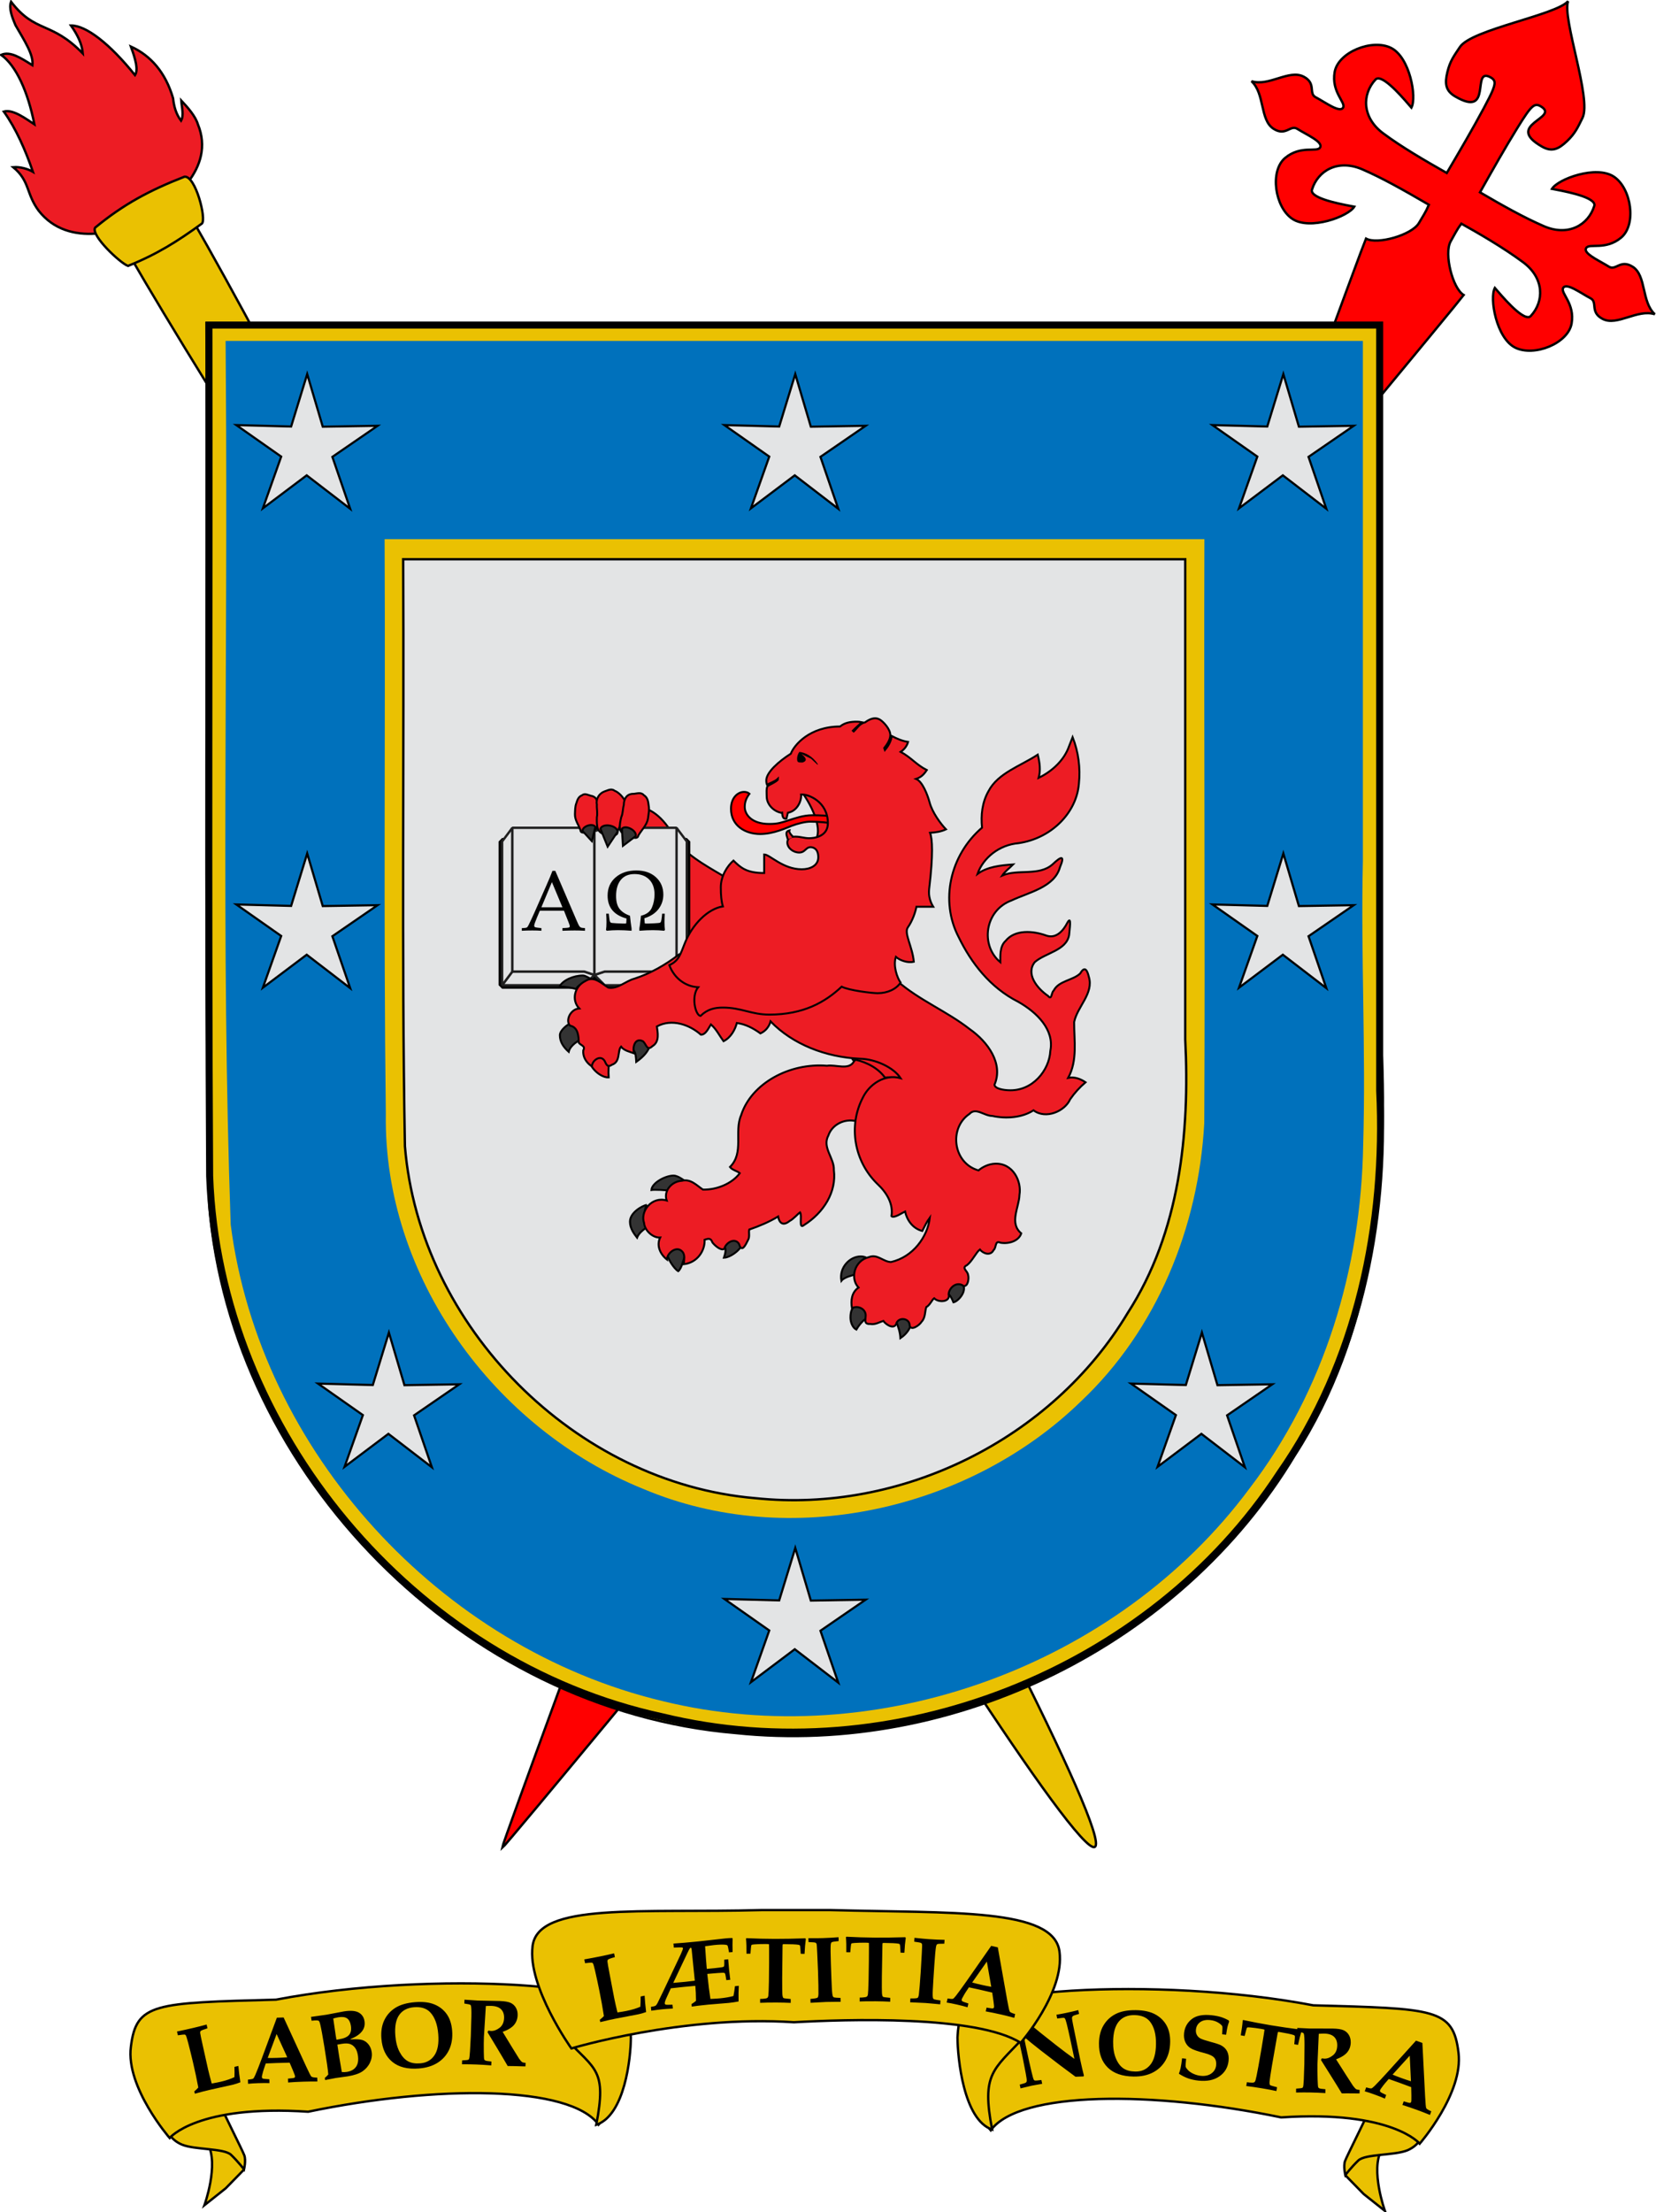 <?xml version="1.0" encoding="UTF-8" standalone="no"?>
<!-- Created with Inkscape (http://www.inkscape.org/) -->
<svg
   xmlns:svg="http://www.w3.org/2000/svg"
   xmlns="http://www.w3.org/2000/svg"
   xmlns:xlink="http://www.w3.org/1999/xlink"
   version="1.0"
   width="702.717"
   height="938.019"
   id="svg2">
  <defs
     id="defs4" />
  <g
     transform="translate(46.473,-174.515)"
     id="g11281">
    <g
       id="g9760">
      <use
         transform="translate(-318.4,550.679)"
         id="use6224"
         x="0"
         y="0"
         width="581.489"
         height="910.851"
         xlink:href="#path9214" />
      <path
         d="M 618.937,175.015 C 613.951,180.909 577.983,186.983 573.038,194.448 C 570.565,198.181 568.872,200.28 567.72,205.066 C 566.567,209.852 566.843,212.971 571.044,215.425 C 587.281,224.911 577.629,202.717 586.016,207.298 C 586.799,207.725 587.32,208.194 587.584,208.798 C 588.238,210.412 586.971,213.29 583.151,220.413 C 578.547,228.997 573.109,238.307 567.459,247.873 C 557.713,242.341 548.141,236.751 540.446,231.033 C 531.42,224.325 531.47,214.445 537.194,208.272 C 537.339,208.116 537.5,207.983 537.678,207.902 C 537.804,207.849 537.987,207.801 538.126,207.782 C 541.771,207.368 550.077,217.459 552.455,220.166 C 554.811,215.81 551.831,198.828 543.816,194.836 C 535.8,190.843 521.344,196.601 519.878,205.091 C 518.41,213.6 524.715,217.958 523.467,220.147 C 522.101,222.54 516.057,217.986 511.788,215.731 C 508.68,214.089 512.224,209.872 506.707,207.008 C 500.549,203.812 492.012,211.297 484.591,208.956 C 490.329,214.212 488.092,225.388 493.939,229.123 C 499.178,232.469 501.058,227.291 504.033,229.162 C 508.121,231.732 515.087,234.689 513.698,237.068 C 512.425,239.244 505.499,235.962 498.864,241.488 C 492.245,247.002 494.486,262.401 501.951,267.346 C 509.417,272.292 525.614,266.382 528.208,262.163 C 524.675,261.457 511.783,259.31 510.318,255.946 C 510.265,255.816 510.216,255.633 510.198,255.498 C 510.18,255.303 510.214,255.097 510.277,254.894 C 512.761,246.851 521.292,241.867 531.614,246.33 C 539.76,249.852 548.616,254.791 559.85,261.333 C 558.881,263.375 559.57,262.609 555.602,269.16 C 552.57,274.165 538.034,278.379 533.169,275.686 C 531.996,278.275 485.212,405.355 484.926,407.597 C 486.72,406.225 572.982,301.938 574.639,299.628 C 569.874,296.761 566.255,282.066 569.073,276.938 C 572.741,270.266 572.407,271.178 573.663,269.363 C 580.552,273.203 591.351,279.408 599.865,285.734 C 608.891,292.442 608.841,302.322 603.117,308.495 C 603.05,308.567 602.969,308.637 602.895,308.692 C 602.82,308.745 602.715,308.828 602.633,308.865 C 599.268,310.275 590.337,299.424 587.856,296.601 C 585.5,300.957 588.48,317.939 596.495,321.931 C 604.511,325.924 618.967,320.166 620.433,311.676 C 621.901,303.167 615.596,298.809 616.844,296.62 C 618.21,294.227 624.213,298.757 628.483,301.013 C 631.591,302.654 628.087,306.895 633.604,309.759 C 639.762,312.955 648.323,305.43 655.744,307.771 C 650.006,302.514 652.219,291.379 646.372,287.644 C 641.133,284.298 639.213,289.453 636.237,287.582 C 632.724,285.373 627.103,282.863 626.469,280.698 C 626.385,280.364 626.429,280.015 626.613,279.699 C 627.885,277.523 634.812,280.805 641.447,275.279 C 648.066,269.765 645.825,254.366 638.36,249.421 C 630.894,244.475 614.697,250.385 612.103,254.604 C 615.789,255.341 629.651,257.65 630.113,261.269 C 630.131,261.464 630.097,261.67 630.034,261.873 C 627.55,269.916 619.018,274.9 608.697,270.437 C 600.197,266.762 590.889,261.532 581.557,256.066 C 587.024,246.377 592.335,236.974 597.474,228.683 C 603.399,219.125 604.654,217.969 607.441,219.667 C 615.602,224.64 591.514,227.355 607.847,236.674 C 612.073,239.085 614.913,237.764 618.481,234.373 C 622.05,230.982 623.061,228.49 625.058,224.482 C 629.05,216.466 616.326,182.281 618.937,175.015 z "
         style="fill:#ff0000;fill-opacity:1;fill-rule:evenodd;stroke:#000000;stroke-width:1px;stroke-linecap:butt;stroke-linejoin:miter;stroke-opacity:1"
         id="path9214" />
      <use
         transform="translate(291.159,499.058)"
         id="use6210"
         x="0"
         y="0"
         width="581.489"
         height="910.851"
         xlink:href="#Fackla_del_1" />
      <g
         transform="translate(10,16)"
         id="g9755">
        <path
           d="M -40.027,247.914 C -45.466,240.639 -43.711,235.346 -50.855,229.411 C -47.856,229.178 -44.597,230.15 -42.508,231.369 C -45.618,222.321 -49.638,213.086 -54.852,205.823 C -50.859,204.659 -44.994,209.262 -41.88,211.246 C -44.616,197.416 -49.601,186.383 -55.973,181.787 C -52.203,180.109 -47.778,182.976 -42.716,186.189 C -42.126,181.782 -46.154,175.689 -49.922,169.162 C -51.331,165.838 -52.793,162.044 -51.782,159.249 C -41.435,172.751 -34.82,167.291 -21.329,181.189 C -21.706,177.127 -23.441,173.491 -26.357,169.325 C -19.97,169.276 -9.86,177.065 0.814,190.377 C 2.329,188.076 0.934,183.388 -0.933,178.26 C 7.451,182.051 13.756,189.183 16.966,200.171 C 17.338,203.594 18.179,206.818 20.354,209.701 C 21.642,207.387 20.661,204.173 20.45,201.156 C 23.278,204.16 26.476,207.807 27.496,211.213 C 35.153,229.906 16.556,244.558 3.684,251.872 C -3.523,255.966 -27.099,264.349 -40.027,247.914 z "
           style="fill:#ed1c24;stroke:#000000;stroke-width:1;stroke-miterlimit:4;stroke-dasharray:none"
           id="Eld" />
        <path
           d="M 24.776,251.01 C 58.367,309.192 134.275,454.396 126.95,458.624 C 119.626,462.853 31.829,324.514 -1.762,266.332 C -1.762,266.332 24.776,251.01 24.776,251.01 z "
           style="fill:#eac102;stroke:#000000;stroke-width:1;stroke-miterlimit:4;stroke-dasharray:none"
           id="Fackla_del_1" />
        <path
           d="M 29.22,253.304 C 31.169,251.341 26.541,233.054 21.842,233.437 C 7.15,239.162 -3.922,245.011 -16.118,255.062 C -17.99,258.33 -5.488,270.072 -2.17,271.277 C 9.989,266.4 18.658,260.985 29.22,253.304 z "
           style="fill:#eac102;stroke:#000000;stroke-width:1;stroke-miterlimit:4;stroke-dasharray:none"
           id="Fackla_del_2" />
      </g>
      <path
         d="M 41.296,311.636 C 41.5,432.381 40.885,553.139 41.608,673.876 C 45.455,782.232 128.395,881.202 234.308,904.085 C 332.291,927.955 441.98,885.058 497.285,800.464 C 530.407,753.153 542.605,694.604 539.874,637.612 C 539.874,528.953 539.874,420.295 539.874,311.636 C 373.681,311.636 207.489,311.636 41.296,311.636 z "
         style="fill:#e3e4e5;fill-opacity:1;fill-rule:evenodd;stroke:none;stroke-width:3;stroke-linecap:butt;stroke-linejoin:miter;marker:none;stroke-miterlimit:4;stroke-dasharray:none;stroke-dashoffset:0;stroke-opacity:1;visibility:visible;display:inline;overflow:visible"
         id="Fondo" />
      <path
         d="M 41.134,311.593 C 41.803,436.185 40.091,560.867 42.291,685.406 C 51.708,800.273 150.73,899.77 265.666,909.406 C 358.463,919.165 454.627,872.166 503.01,791.562 C 536.297,740.092 542.665,677.17 539.728,617.343 C 539.728,515.433 539.728,413.503 539.728,311.593 C 373.53,311.593 207.332,311.593 41.134,311.593 z M 124.603,411.656 C 235.236,411.656 345.845,411.656 456.478,411.656 C 456.478,479.53 456.478,547.406 456.478,615.281 C 458.433,655.127 454.199,697.032 432.041,731.312 C 399.834,784.997 335.844,816.312 274.072,809.812 C 197.563,803.394 131.622,737.098 125.353,660.593 C 123.889,577.647 125.048,494.637 124.603,411.656 z "
         style="fill:#eac102;fill-opacity:1;fill-rule:evenodd;stroke:#000000;stroke-width:1;stroke-linecap:butt;stroke-linejoin:miter;marker:none;marker-start:none;marker-mid:none;marker-end:none;stroke-miterlimit:4;stroke-dasharray:none;stroke-dashoffset:0;stroke-opacity:1;visibility:visible;display:inline;overflow:visible;enable-background:accumulate"
         id="path5095" />
      <path
         d="M 42.179,312.343 C 42.383,432.62 41.77,552.91 42.49,673.178 C 46.324,781.115 128.97,879.701 234.508,902.496 C 332.144,926.274 441.444,883.543 496.554,799.276 C 529.558,752.149 541.713,693.826 538.992,637.055 C 538.992,528.818 538.992,420.58 538.992,312.343 C 373.388,312.343 207.784,312.343 42.179,312.343 z "
         style="fill:none;fill-opacity:1;fill-rule:evenodd;stroke:#000000;stroke-width:2.983;stroke-linecap:butt;stroke-linejoin:miter;marker:none;marker-start:none;marker-mid:none;marker-end:none;stroke-miterlimit:4;stroke-dasharray:none;stroke-dashoffset:0;stroke-opacity:1;visibility:visible;display:inline;overflow:visible;enable-background:accumulate"
         id="Borde" />
      <g
         transform="translate(1.202,-0.507)"
         id="g7195">
        <path
           d="M 48.156,334.969 C 49.079,454.732 46.038,574.659 50.219,694.312 C 62.608,790.569 139.264,873.813 233.346,896.333 C 324.501,918.73 426.665,881.404 482.477,806.295 C 514.355,764.708 529.892,712.739 530.781,660.625 C 531.98,620.506 529.742,580.377 530.656,540.25 C 530.656,466.698 530.656,393.146 530.656,319.594 C 369.792,319.594 208.927,319.594 48.062,319.594 C 48.094,324.719 48.125,329.844 48.156,334.969 z M 117.531,403.656 C 232.823,403.656 348.115,403.656 463.406,403.656 C 463.136,486.228 463.792,568.811 463.344,651.375 C 460.927,695.372 443.249,738.921 411,769.281 C 363.409,815.505 287.305,832.588 225.344,806.406 C 162.207,780.97 114.951,716.438 116.05,647.344 C 115.035,566.119 115.907,484.885 115.531,403.656 L 116.531,403.656 L 117.531,403.656 z "
           style="fill:#0071bc;fill-opacity:1;fill-rule:evenodd;stroke:none;stroke-width:1;stroke-linecap:butt;stroke-linejoin:miter;marker:none;marker-start:none;marker-mid:none;marker-end:none;stroke-miterlimit:4;stroke-dasharray:none;stroke-dashoffset:0;stroke-opacity:1;visibility:visible;display:inline;overflow:visible;enable-background:accumulate"
           id="path2273" />
        <path
           d="M 82.686,333.655 L 89.286,355.962 L 112.545,355.582 L 93.369,368.751 L 100.919,390.755 L 82.468,376.587 L 63.875,390.567 L 71.648,368.641 L 52.606,355.277 L 75.861,355.894 L 82.686,333.655 z "
           style="fill:#e3e4e5;fill-opacity:1;stroke:#000000;stroke-width:0.916;stroke-miterlimit:4;stroke-dasharray:none;stroke-opacity:1"
           id="path3133" />
        <use
           transform="translate(414.222,203.276)"
           id="use5081"
           x="0"
           y="0"
           width="581.489"
           height="910.851"
           xlink:href="#path3133" />
        <use
           transform="translate(34.667,406.444)"
           id="use5083"
           x="0"
           y="0"
           width="581.489"
           height="910.851"
           xlink:href="#path3133" />
        <use
           transform="translate(379.667,406.444)"
           id="use5085"
           x="0"
           y="0"
           width="581.489"
           height="910.851"
           xlink:href="#path3133" />
        <use
           transform="translate(1.3296874e-6,203.276)"
           id="use5087"
           x="0"
           y="0"
           width="581.489"
           height="910.851"
           xlink:href="#path3133" />
        <use
           transform="translate(414.222,8.5735996e-7)"
           id="use5089"
           x="0"
           y="0"
           width="581.489"
           height="910.851"
           xlink:href="#path3133" />
        <use
           transform="translate(207.111,8.5735996e-7)"
           id="use5091"
           x="0"
           y="0"
           width="581.489"
           height="910.851"
           xlink:href="#path3133" />
        <use
           transform="translate(207.111,497.778)"
           id="use5093"
           x="0"
           y="0"
           width="581.489"
           height="910.851"
           xlink:href="#path3133" />
      </g>
      <g
         transform="translate(-3.403,2.518)"
         id="g9712">
        <path
           d="M 296.47,506.817 C 302.668,515.108 305.915,524.428 302.832,528.466 C 308.58,526.598 311.421,527.53 317.473,528.586 C 316.203,523.917 306.855,506.532 297.587,507.086 C 297.487,507.595 296.57,506.308 296.47,506.817 z "
           style="fill:#ed1c24;fill-opacity:1;fill-rule:evenodd;stroke:#000000;stroke-width:0.826;stroke-miterlimit:4;stroke-dasharray:none;stroke-opacity:1;display:inline"
           id="path53977" />
        <path
           d="M 222.466,539.412 C 223.959,539.463 224.534,542.52 225.54,543.74 C 228.459,549.326 229.742,555.344 229.586,561.48 C 231.863,561.607 234.565,561.437 236.082,559.732 C 237.297,565.205 236.684,570.943 234.741,576.252 C 238.016,577.163 241.829,576.368 244.08,574.058 C 245.831,577.11 245.46,580.587 245.606,583.893 C 250.553,577.977 251.091,570.186 256.61,564.629 C 259.218,561.632 262.605,558.88 266.92,558.046 C 266,553.837 265.503,549.45 266.943,545.305 C 259.014,540.447 250.112,536.074 244.208,529.142 C 224.336,488.805 192.591,543.078 222.466,539.412 z "
           style="fill:#ed1c24;fill-opacity:1;fill-rule:evenodd;stroke:#000000;stroke-width:0.826;stroke-miterlimit:4;stroke-dasharray:none;stroke-opacity:1"
           id="path53919" />
        <path
           d="M 309.968,518.119 C 308.807,517.937 304.785,517.701 301.627,517.701 C 297.72,517.701 294.153,519.041 291.439,519.89 C 288.718,520.741 287.196,521.397 283.369,521.397 C 275.875,521.397 272.952,517.39 272.952,514.161 C 272.952,512.039 273.638,510.335 274.956,508.581 C 274.337,508.032 273.485,507.809 272.668,507.809 C 270.09,507.809 267.127,510.182 267.127,514.951 C 267.127,522.269 273.365,525.656 279.51,525.656 C 285.14,525.656 290.509,523.093 292.9,522.171 C 295.298,521.256 298.651,520.417 300.744,520.417 C 304.495,520.417 308.517,520.807 310.182,521.233 C 310.213,521.041 310.251,520.677 310.251,520.364 C 310.251,519.384 310.125,518.731 309.968,518.119"
           style="fill:#ff0000;fill-opacity:1;fill-rule:evenodd;stroke:#000000;stroke-width:0.826;stroke-miterlimit:4;stroke-dasharray:none;stroke-opacity:1;display:inline"
           id="path53967" />
        <path
           d="M 358.409,720.038 C 359.456,720.567 360.381,721.386 361.517,724.236 C 363.144,723.946 366,721.065 366,718.377 C 366,717.813 365.786,716.431 365.035,715.42 C 364.202,714.721 362.76,714.394 361.786,714.394 C 360.532,714.394 358.146,716.465 358.409,720.038"
           style="fill:#333333;fill-opacity:1;fill-rule:evenodd;stroke:#000000;stroke-width:0.826;stroke-miterlimit:4;stroke-dasharray:none;stroke-opacity:1;display:inline"
           id="path53931" />
        <g
           transform="matrix(0.565,0,0,0.529,153.704,189.021)"
           style="fill:#333333;display:inline"
           id="g4407">
          <path
             d="M 203.465,958.16 C 199.71,958.16 195.136,966.126 195.126,966.084 C 197.165,968.445 197.037,970.937 195.443,976.006 C 200.808,975.83 209.894,968.154 209.344,963.37 C 209.344,963.37 207.253,958.16 203.465,958.16"
             style="fill:#333333;fill-opacity:1;fill-rule:evenodd;stroke:#000000;stroke-width:1.511;stroke-miterlimit:4;stroke-dasharray:none;stroke-opacity:1"
             id="path53939" />
          <path
             d="M 159.637,965.531 C 155.26,965.531 153.069,969.653 152.62,971.568 C 152.53,976.093 158.065,984.913 161.102,986.802 C 163.411,984.902 164.761,978.531 165.533,976.616 C 166.702,973.168 164.554,965.531 159.637,965.531"
             style="fill:#333333;fill-opacity:1;fill-rule:evenodd;stroke:#000000;stroke-width:1.511;stroke-miterlimit:4;stroke-dasharray:none;stroke-opacity:1"
             id="path53941" />
          <path
             d="M 137.576,933.591 C 134.218,934.264 124.888,939.676 124.888,947.138 C 124.888,952.632 128.118,957.01 130.193,959.905 C 131.781,955.313 136.804,952.288 138.707,950.72 C 135.598,945.701 135.049,938.065 137.576,933.591"
             style="fill:#333333;fill-opacity:1;fill-rule:evenodd;stroke:#000000;stroke-width:1.511;stroke-miterlimit:4;stroke-dasharray:none;stroke-opacity:1"
             id="path53943" />
          <path
             d="M 165.547,914.075 C 164.685,913.293 160.415,910.145 157.643,910.145 C 151.573,910.145 141.445,915.865 141,921.71 C 142.798,921.355 152.996,921.623 154.865,922.535 C 154.83,917.12 159.863,916.099 164.442,914.075"
             style="fill:#333333;fill-opacity:1;fill-rule:evenodd;stroke:#000000;stroke-width:1.511;stroke-miterlimit:4;stroke-dasharray:none;stroke-opacity:1"
             id="path53945" />
        </g>
        <path
           d="M 228.635,612.074 C 225.457,612.074 225.693,615.286 225.795,617.143 C 226.188,618.301 226.699,617.871 226.923,622.278 C 230.161,620.001 232.097,617.597 232.555,615.593 C 231.836,613.276 230.499,612.074 228.635,612.074"
           style="fill:#333333;fill-opacity:1;fill-rule:evenodd;stroke:#000000;stroke-width:0.826;stroke-miterlimit:4;stroke-dasharray:none;stroke-opacity:1;display:inline"
           id="path53947" />
        <g
           transform="matrix(0.565,0,0,0.529,153.704,189.021)"
           style="fill:#333333;display:inline"
           id="g4413">
          <path
             d="M 302.285,975.939 C 301.487,975.37 299.772,974.943 298.122,974.943 C 290.098,974.943 281.871,983.731 283.664,994.464 C 285.693,991.588 292.507,989.892 294.7,989.286 C 294.149,984.227 297.782,977.961 302.285,975.939"
             style="fill:#333333;fill-opacity:1;fill-rule:evenodd;stroke:#000000;stroke-width:1.511;stroke-miterlimit:4;stroke-dasharray:none;stroke-opacity:1"
             id="path53937" />
          <path
             d="M 297.737,1013.441 C 296.73,1013.441 295.31,1013.658 293.889,1014.267 C 291.985,1016.029 290.485,1018.482 290.485,1023.991 C 290.485,1028.34 292.514,1032.407 294.864,1033.617 C 298.006,1027.921 301.358,1025.255 303.059,1024.219 C 304.669,1019.084 302.719,1013.441 297.737,1013.441"
             style="fill:#333333;fill-opacity:1;fill-rule:evenodd;stroke:#000000;stroke-width:1.511;stroke-miterlimit:4;stroke-dasharray:none;stroke-opacity:1"
             id="path53935" />
          <path
             d="M 330.888,1020.989 C 328.296,1020.989 326.345,1023.047 324.551,1026.577 C 326.483,1031.327 327.812,1036.016 327.995,1040.467 C 332.662,1037.138 335.462,1032.669 336.301,1028.099 C 336.013,1024.771 334.31,1020.989 330.888,1020.989"
             style="fill:#333333;fill-opacity:1;fill-rule:evenodd;stroke:#000000;stroke-width:1.511;stroke-miterlimit:4;stroke-dasharray:none;stroke-opacity:1"
             id="path53933" />
        </g>
        <path
           d="M 199.733,605.583 C 197.592,606.388 194.512,608.937 194.512,610.991 C 194.512,613.775 196.015,615.985 198.261,618.016 C 198.973,615.022 202.658,613.189 203.65,612.584 C 204.355,610.452 203.048,606.104 199.733,605.583"
           style="fill:#333333;fill-opacity:1;fill-rule:evenodd;stroke:#000000;stroke-width:0.826;stroke-miterlimit:4;stroke-dasharray:none;stroke-opacity:1;display:inline"
           id="path53953" />
        <path
           d="M 211.356,618.218 C 209.058,618.218 207.484,620.61 207.202,621.355 C 206.878,624.605 211.834,629.04 215.214,628.864 C 215.05,626.834 215.19,622.103 215.714,620.576 C 215.045,618.319 213.01,618.218 211.356,618.218"
           style="fill:#ed1c24;fill-opacity:1;fill-rule:evenodd;stroke:#000000;stroke-width:0.826;stroke-miterlimit:4;stroke-dasharray:none;stroke-opacity:1;display:inline"
           id="path53949" />
        <path
           d="M 170.001,589.772 L 204.829,589.772 L 209.183,585.418 L 209.183,528.822 L 170.001,528.822 L 170.001,589.772 z "
           style="fill:#e3e4e5;fill-rule:evenodd;stroke:#000000;stroke-width:3;stroke-linecap:butt;stroke-linejoin:bevel;stroke-miterlimit:10;stroke-dasharray:none"
           id="buchu-1" />
        <path
           d="M 213.536,589.772 L 248.365,589.772 L 248.365,528.822 L 209.183,528.822 L 209.183,585.418 L 213.536,589.772 z "
           style="fill:#e3e4e5;fill-rule:evenodd;stroke:#000000;stroke-width:3;stroke-linecap:butt;stroke-linejoin:bevel;stroke-miterlimit:10;stroke-dasharray:none"
           id="buchu-2" />
        <path
           d="M 174.354,583.967 L 170.001,589.772 L 204.829,589.772 L 209.183,585.418 L 204.829,583.967 L 174.354,583.967 z "
           style="fill:#e3e4e5;fill-rule:evenodd;stroke:#202020;stroke-width:1;stroke-linecap:butt;stroke-linejoin:bevel;stroke-miterlimit:10;stroke-dasharray:none"
           id="buchs-1" />
        <path
           d="M 244.011,583.967 L 213.536,583.967 L 209.183,585.418 L 213.536,589.772 L 248.365,589.772 L 244.011,583.967 z "
           style="fill:#e3e4e5;fill-rule:evenodd;stroke:#202020;stroke-width:1;stroke-linecap:butt;stroke-linejoin:bevel;stroke-miterlimit:10;stroke-dasharray:none"
           id="buchs-2" />
        <path
           d="M 248.365,528.822 L 244.011,523.017 L 244.011,583.967 L 248.365,589.772 L 248.365,528.822 z "
           style="fill:#e3e4e5;fill-rule:evenodd;stroke:#202020;stroke-width:1;stroke-linecap:butt;stroke-linejoin:bevel;stroke-miterlimit:10;stroke-dasharray:none"
           id="buchs-3" />
        <path
           d="M 170.001,528.822 L 170.001,589.772 L 174.354,583.967 L 174.354,523.017 L 170.001,528.822 z "
           style="fill:#e3e4e5;fill-rule:evenodd;stroke:#202020;stroke-width:1;stroke-linecap:butt;stroke-linejoin:bevel;stroke-miterlimit:10;stroke-dasharray:none"
           id="buchs-4" />
        <path
           d="M 174.354,583.967 L 204.829,583.967 L 209.183,585.418 L 209.183,524.468 L 204.829,523.017 L 174.354,523.017 L 174.354,583.967 z "
           style="fill:#e3e4e5;fill-rule:evenodd;stroke:#202020;stroke-width:1;stroke-linecap:butt;stroke-linejoin:bevel;stroke-miterlimit:10;stroke-dasharray:none"
           id="bucho-1" />
        <path
           d="M 209.183,585.418 L 213.536,583.967 L 244.011,583.967 L 244.011,523.017 L 213.536,523.017 L 209.183,524.468 L 209.183,585.418 z "
           style="fill:#e3e4e5;fill-rule:evenodd;stroke:#202020;stroke-width:1;stroke-linecap:butt;stroke-linejoin:bevel;stroke-miterlimit:10;stroke-dasharray:none"
           id="bucho-2" />
        <path
           d="M 196.25,558.174 L 186.011,558.174 L 184.807,561.026 C 184.015,562.915 183.62,564.073 183.62,564.498 C 183.62,564.77 183.694,564.964 183.841,565.083 C 183.989,565.201 184.364,565.295 184.966,565.366 L 186.667,565.561 L 186.667,566.677 C 185.533,566.594 184.257,566.553 182.84,566.553 C 181.14,566.553 179.646,566.594 178.358,566.677 L 178.358,565.561 L 178.89,565.543 C 179.717,565.52 180.251,565.434 180.493,565.286 C 180.735,565.139 180.992,564.776 181.264,564.197 C 182.102,562.496 182.958,560.66 183.832,558.688 L 188.704,547.651 C 190.003,544.723 190.889,542.597 191.361,541.274 L 192.566,541.274 L 201.529,562.124 C 202.132,563.541 202.533,564.395 202.734,564.684 C 202.935,564.973 203.165,565.18 203.425,565.304 C 203.685,565.428 204.269,565.514 205.178,565.561 L 205.178,566.677 C 203.643,566.594 202.179,566.553 200.785,566.553 C 199.486,566.553 197.756,566.594 195.595,566.677 L 195.595,565.561 L 197.349,565.455 C 197.974,565.407 198.346,565.342 198.465,565.26 C 198.642,565.13 198.73,564.964 198.73,564.764 C 198.73,564.551 198.553,563.996 198.199,563.099 L 196.25,558.174 z M 186.667,556.721 L 195.595,556.721 L 191.131,546.057 L 186.667,556.721 z "
           style="font-size:44.08px;font-style:normal;font-variant:normal;font-weight:normal;font-stretch:normal;text-align:center;line-height:125%;writing-mode:lr-tb;text-anchor:middle;fill:#000000;fill-rule:evenodd;stroke:none;stroke-width:1;stroke-linecap:butt;stroke-linejoin:bevel;stroke-miterlimit:10;stroke-dasharray:none;font-family:Book Antiqua"
           id="text4786" />
        <path
           d="M 214.161,559.449 L 215.277,559.449 L 215.384,560.477 C 215.502,561.693 215.62,562.437 215.738,562.709 C 215.856,562.98 215.995,563.163 216.154,563.258 C 216.314,563.352 217.09,563.438 218.484,563.515 C 219.877,563.592 220.816,563.63 221.3,563.63 C 221.667,563.63 222.062,563.624 222.487,563.612 L 222.682,563.453 C 222.694,563.406 222.729,562.75 222.788,561.486 C 217.439,560.034 214.764,556.798 214.764,551.779 C 214.764,548.567 215.897,545.986 218.165,544.038 C 220.432,542.089 223.361,541.115 226.951,541.115 C 230.412,541.115 233.187,542.071 235.277,543.984 C 237.368,545.898 238.413,548.354 238.413,551.354 C 238.413,553.645 237.731,555.685 236.367,557.474 C 235.003,559.263 233.004,560.565 230.37,561.38 L 230.512,563.453 L 230.707,563.612 L 231.894,563.63 C 232.354,563.63 233.278,563.592 234.666,563.515 C 236.054,563.438 236.83,563.361 236.996,563.285 C 237.161,563.208 237.306,563.028 237.43,562.744 C 237.554,562.461 237.681,561.705 237.81,560.477 L 237.899,559.449 L 239.015,559.449 C 238.944,560.701 238.909,561.918 238.909,563.099 C 238.909,564.386 238.968,565.472 239.086,566.358 L 238.767,566.677 C 237.22,566.512 235.62,566.429 233.966,566.429 C 232.278,566.429 230.37,566.512 228.245,566.677 L 228.245,565.649 C 228.398,564.976 228.569,563.713 228.758,561.859 C 228.782,561.516 228.835,561.002 228.918,560.317 C 231.256,559.75 232.8,558.605 233.55,556.881 C 234.3,555.156 234.675,553.267 234.675,551.212 C 234.675,548.543 233.91,546.447 232.381,544.923 C 230.852,543.4 228.794,542.638 226.207,542.638 C 223.668,542.638 221.726,543.459 220.379,545.1 C 219.033,546.742 218.36,549.015 218.36,551.921 C 218.36,554.306 218.847,556.128 219.821,557.386 C 220.796,558.643 222.275,559.621 224.259,560.317 C 224.448,562.29 224.672,564.067 224.932,565.649 L 224.932,566.677 C 222.794,566.512 220.887,566.429 219.21,566.429 C 217.569,566.429 215.968,566.512 214.409,566.677 L 214.091,566.358 C 214.22,565.472 214.285,564.386 214.285,563.099 C 214.285,561.918 214.244,560.701 214.161,559.449 L 214.161,559.449 z "
           style="font-size:44.08px;font-style:normal;font-variant:normal;font-weight:normal;font-stretch:normal;text-align:center;line-height:125%;writing-mode:lr-tb;text-anchor:middle;fill:#000000;fill-rule:evenodd;stroke:none;stroke-width:1;stroke-linecap:butt;stroke-linejoin:bevel;stroke-miterlimit:10;stroke-dasharray:none;font-family:Book Antiqua"
           id="text4788" />
        <path
           d="M 207.962,587.205 C 207.383,587.085 205.421,585.658 204.287,585.658 C 200.307,585.658 195.669,587.694 194.363,590.381 C 196.538,590.29 200.317,590.935 201.514,591.487 C 201.736,589.86 204.533,588.727 207.962,587.385"
           style="fill:#333333;fill-opacity:1;fill-rule:evenodd;stroke:#000000;stroke-width:0.826;stroke-miterlimit:4;stroke-dasharray:none;stroke-opacity:1;display:inline"
           id="path53951" />
        <path
           d="M 320.079,619.819 C 316.124,621.934 321.476,621.866 323.315,622.846 C 326.787,624.016 329.694,626.317 331.452,629.206 C 335.339,628.086 338.939,629.649 342.225,631.34 C 338.129,624.159 329.623,619.564 320.541,619.412 L 320.079,619.819 z "
           style="fill:#ed1c24;fill-opacity:1;fill-rule:evenodd;stroke:#000000;stroke-width:0.826;stroke-miterlimit:4;stroke-dasharray:none;stroke-opacity:1;display:inline"
           id="path53917" />
        <path
           d="M 319.306,622.074 C 317.195,626.008 311.551,623.299 307.863,623.923 C 292.044,622.598 275.731,631.348 271.407,644.934 C 268.38,652.028 272.795,660.769 266.691,666.859 C 267.583,668.147 270.13,668.694 270.852,669.481 C 267.569,673.917 261.066,676.599 255.202,676.43 C 252.575,674.704 250.069,671.762 246.279,672.691 C 241.705,672.963 238.473,677.17 239.829,681.063 C 233.552,679.16 228.488,685.619 230.235,690.593 C 230.506,693.815 233.955,696.972 237.078,696.771 C 235.407,700.068 237.018,703.817 239.968,706.118 C 239.898,703.399 244.086,699.977 246.487,702.765 C 247.811,704.292 247.141,706.317 247.111,708.068 C 252.907,707.429 256.146,702.251 255.918,697.726 C 257.718,697.075 258.631,697.07 259.224,698.823 C 260.232,700.17 262.964,702.557 264.299,701.525 C 264.848,699.065 268.712,696.531 270.552,699.514 C 271.67,703.51 273.385,699.773 274.32,697.888 C 275.215,696.52 274.554,694.554 274.875,693.377 C 279.167,691.905 283.331,690.155 287.127,687.85 C 287.686,690.955 289.418,691.846 291.981,689.76 C 293.677,688.906 295.398,686.783 296.443,686.082 C 297.435,687.542 295.672,693.483 298.103,691.479 C 306.504,686.22 311.963,677.362 310.776,668.16 C 311.016,663.042 305.65,658.599 308.464,653.448 C 309.935,649.069 315.033,646.186 320.159,647.406 C 321.662,645.999 321.312,642.419 322.635,640.179 C 324.458,635.776 327.526,631.121 332.853,629.532 C 330.109,625.28 325.208,622.581 319.93,621.343 L 319.486,621.863 L 319.306,622.074 z "
           style="fill:#ed1c24;fill-opacity:1;fill-rule:evenodd;stroke:#000000;stroke-width:0.826;stroke-miterlimit:4;stroke-dasharray:none;stroke-opacity:1"
           id="path39085" />
        <path
           d="M 410.547,488.511 C 408.547,494.208 403.591,498.971 397.671,501.841 C 398.598,498.604 398.101,495.225 397.301,492.006 C 390.033,496.808 380.442,499.751 376.403,507.469 C 373.694,512.214 373.112,517.682 373.652,522.953 C 360.022,534.643 355.741,554.057 363.735,569.384 C 369.053,580.3 377.028,590.753 389.002,596.796 C 396.968,601.293 404.397,608.663 402.641,617.583 C 402.221,625.832 395.088,634.859 384.841,634.307 C 382.989,634.247 379.039,633.705 378.946,631.95 C 382.775,623.027 376.129,613.764 368.381,608.358 C 358.795,600.847 346.814,596.025 337.751,588.038 C 336.07,586.369 335.185,583.764 332.665,585.762 C 327.645,587.093 322.435,585.853 317.824,584.015 C 307.044,594.245 289.386,598.784 274.34,593.611 C 268.715,592.146 261.458,592.283 257.65,596.776 C 254.088,593.453 254.338,588.193 256.055,584.157 C 251.183,583.455 247.274,580.536 245.028,576.76 C 239.347,581.079 233.167,584.723 226.104,587.008 C 222.457,587.966 219.037,591.523 215.091,590.802 C 212.302,589.148 209.017,585.538 205.336,587.997 C 200.648,590.238 199.345,596.158 202.723,599.62 C 198.891,599.947 196.809,604.789 198.795,606.911 C 202.434,607.615 202.42,611.713 202.562,614.21 C 203.552,615.434 205.49,615.487 204.434,617.421 C 204.183,620.092 205.668,622.631 208.11,624.208 C 208.061,621.782 211.765,618.956 213.519,621.912 C 214.198,623.28 214.632,624.859 216.663,623.476 C 220.34,622.213 218.863,617.51 220.477,615.816 C 221.704,617.486 224.101,617.968 226.072,618.681 C 225.185,616.61 226.165,611.733 229.724,613.519 C 231.251,614.733 231.369,617.89 233.793,615.612 C 236.953,613.751 235.96,609.607 235.665,607.261 C 241.964,603.804 249.575,606.495 254.347,610.753 C 256.467,610.862 257.831,607.537 258.598,606.387 C 260.889,608.359 262.196,611.13 263.961,613.519 C 267.149,611.924 268.914,608.491 269.602,605.798 C 273.316,606.263 276.715,608.099 279.611,610.207 C 281.879,609.199 283.345,607.249 283.911,605.107 C 293.273,614.826 307.365,620.304 321.751,620.937 C 328.38,621.033 336.134,624.632 339.092,629.186 C 332.106,627.27 325.669,632.02 323.072,637.436 C 316.847,649.332 319.294,664.412 329.307,674.098 C 333.238,677.758 336.045,682.475 335.217,687.687 C 336.173,688.819 339.968,686.167 340.988,685.716 C 341.766,689.246 344.126,692.896 348.293,693.987 C 349.306,692.045 350.182,690.087 351.506,688.297 C 350.588,696.417 344.375,705.04 335.023,707.154 C 331.716,707.069 329.271,703.627 325.684,705.061 C 319.42,706.5 317.563,714.112 321.245,717.985 C 318.249,720.025 317.916,723.625 318.448,726.702 C 321.344,725.353 324.446,727.318 324.274,729.973 C 324.244,731.795 323.423,733.549 326.262,733.428 C 328.25,733.846 330.368,732.522 331.764,732.127 C 333.063,733.934 336.702,736.068 337.427,732.839 C 338.798,730.288 342.963,731.188 342.929,733.997 C 343.355,736.597 347.151,733.962 347.992,732.473 C 349.697,730.726 349.366,728.048 350.003,726.255 C 351.555,725.467 352.432,723.1 353.332,722.516 C 355.247,724.516 360.362,724.122 359.481,720.85 C 359.594,718.133 362.898,715.069 365.885,717.344 C 367.735,717.493 368.22,714.034 367.688,712.417 C 367.334,710.757 364.815,709.658 367.272,708.475 C 369.515,706.724 371.192,702.976 372.751,701.83 C 374.203,703.698 377.324,704.589 378.53,702.115 C 379.871,700.985 378.989,697.829 381.489,698.965 C 385.008,699.57 389.229,698.269 390.297,695.003 C 385.048,690.652 389.395,683.988 389.534,678.665 C 390.53,672.957 386.799,665.149 379.223,665.457 C 376.566,665.539 373.939,666.772 372.15,668.302 C 361.3,665.256 359.463,650.32 368.312,644.345 C 371.02,641.419 374.556,645.197 377.952,645.198 C 383.815,646.485 390.643,645.972 395.498,642.821 C 400.719,646.772 408.811,643.214 411.056,638.127 C 412.891,635.475 415.059,633.079 417.575,630.934 C 415.493,629.517 412.883,628.494 410.2,629.064 C 414.256,621.653 412.691,613.27 412.743,605.371 C 414.08,598.81 421.156,593.268 418.962,586.169 C 418.369,583.669 417.326,581.294 415.332,584.767 C 412.204,587.782 406.242,587.824 404.074,592.021 C 402.984,592.891 403.327,596.372 401.624,594.276 C 397.006,591.101 392.073,584.95 396.053,579.951 C 400.631,576.005 409.384,575.07 410.593,568.571 C 410.697,566.7 411.872,559.61 409.801,563.386 C 408.276,566.372 405.263,570.199 400.977,568.734 C 395.365,566.685 387.628,566.051 383.662,570.969 C 381.02,573.338 381.445,577.778 381.42,580.032 C 372.783,572.848 374.818,558.002 386.182,553.819 C 393.77,550.277 404.366,548.184 406.71,539.778 C 408.89,534.623 407.352,534.93 403.566,538.538 C 397.808,543.635 388.854,540.408 382.229,543.253 C 383.411,541.469 385.321,540.123 386.852,538.559 C 381.578,538.921 375.912,539.496 371.733,542.582 C 374.115,535.77 380.894,530.233 389.187,529.537 C 403.122,527.489 413.773,516.618 414.755,504.34 C 415.451,497.653 414.57,490.905 412.096,484.568 C 411.58,485.883 411.064,487.197 410.547,488.511 z "
           style="fill:#ed1c24;fill-opacity:1;fill-rule:evenodd;stroke:#000000;stroke-width:0.826;stroke-miterlimit:4;stroke-dasharray:none;stroke-opacity:1"
           id="path53921" />
        <path
           d="M 351.222,548.855 C 352.975,534.357 352.587,527.64 351.588,525.147 C 354.167,524.995 356.357,524.613 358.351,523.677 C 356.128,521.365 352.569,516.564 351.433,512.35 C 350.493,508.871 348.329,503.36 345.665,502.287 C 347.43,501.686 348.695,500.856 350.219,498.536 C 345.665,496.228 343.701,493.298 339.121,490.812 C 340.575,489.907 341.843,488.282 342.265,486.597 C 339.887,486.255 337.611,485.283 335.355,484.107 C 334.992,486.013 334.36,487.767 332.439,490.048 L 332.148,489.209 C 333.343,487.73 334.738,485.592 334.738,483.725 C 334.738,481.132 331.762,478.049 330.42,477.218 C 328.962,476.317 327.039,476.098 323.976,478.329 C 321.729,478.75 320.569,480.907 319.2,482.166 L 318.851,481.84 C 320.187,480.461 321.888,479.001 322.71,478.253 C 321.815,478.061 321.093,478.018 320.52,478.018 C 317.941,478.018 315.422,478.386 313.409,480.064 C 300.54,480.064 293.912,487.892 292.515,491.599 C 287.572,494.717 282.106,499.47 282.106,502.883 C 282.106,503.784 282.223,504.354 282.41,504.754 C 283.736,504.023 285.841,503.353 287.003,502.248 L 286.972,502.653 C 285.984,503.726 283.53,504.728 282.666,505.32 C 282.026,506.225 282.274,508.438 282.274,509.723 C 282.274,513.527 285.964,516.798 289.79,516.798 C 295.247,516.798 297.175,511.393 296.857,508.905 C 299.82,508.65 308.233,511.849 308.233,521.073 C 308.233,526.83 302.332,527.44 300.269,527.44 C 298.193,527.44 296.662,526.759 294.376,526.759 C 292.088,526.759 291.034,527.626 291.034,529.271 C 291.034,531.504 293.444,533.511 296.061,533.511 C 298.637,533.511 298.825,531.239 300.886,531.239 C 302.099,531.239 304.164,531.918 304.164,535.529 C 304.164,539.108 300.655,540.618 297.167,540.618 C 289.103,540.618 283.562,534.331 281.215,534.331 L 281.215,542.198 C 273.743,542.198 271.263,539.967 268.161,536.92 C 265.603,539.149 262.795,543.437 262.795,548.293 C 262.795,551.66 263.054,554.43 263.693,556.358 C 257.309,557.33 250.729,563.989 247.6,571.787 C 245.595,576.752 245.052,579.39 240.951,581.263 C 243.247,587.336 248.355,590.422 253.199,590.617 C 250.148,594.326 251.93,602.453 254.179,602.809 C 257.133,599.907 260.284,599.259 263.685,599.259 C 271.532,599.259 275.768,602.239 283.377,602.239 C 297.857,602.239 307.087,596.969 314.086,590.389 C 317.271,592.022 327.134,593.159 329.306,593.159 C 333.579,593.159 337.234,591.429 339.091,588.673 C 337.623,586.593 335.821,581.487 337.093,577.76 C 338.858,579.298 342.154,580.426 344.7,579.832 C 344.152,573.504 340.441,567.695 342.158,565.264 C 344.111,562.479 345.355,558.9 345.81,556.506 L 352.946,556.506 C 351.906,554.806 350.804,552.232 351.222,548.855 z "
           style="fill:#ed1c24;fill-opacity:1;fill-rule:evenodd;stroke:#000000;stroke-width:0.826;stroke-miterlimit:4;stroke-dasharray:none;stroke-opacity:1"
           id="path53925" />
        <path
           d="M 288.829,516.19 C 288.924,516.513 288.606,519.662 290.665,519.1 C 290.665,519.1 291.319,516.365 291.319,516.349"
           style="fill:#ed1c24;fill-opacity:1;fill-rule:evenodd;stroke:#000000;stroke-width:0.826;stroke-miterlimit:4;stroke-dasharray:none;stroke-opacity:1;display:inline"
           id="path53965" />
        <path
           d="M 293.476,526.926 C 293.208,526.471 291.608,525.176 291.911,524.144 C 289.81,524.669 290.874,526.431 291.234,527.937"
           style="fill:#ed1c24;fill-opacity:1;fill-rule:evenodd;stroke:#000000;stroke-width:0.826;stroke-miterlimit:4;stroke-dasharray:none;stroke-opacity:1;display:inline"
           id="path53963" />
        <path
           d="M 303.85,496.291 C 303.85,496.291 301.924,494.557 301.138,493.767 C 291.663,489.169 302.465,493.785 297.463,495.344 C 295.496,495.344 295.18,495.335 295.18,493.611 C 295.18,492.811 295.548,491.546 296.13,490.835 C 298.476,491.067 301.607,492.457 304.016,496.077 C 304.01,496.063 303.85,496.291 303.85,496.291 z "
           style="fill:#000000;fill-opacity:1;fill-rule:evenodd;stroke:none;stroke-width:0;stroke-miterlimit:4;stroke-dasharray:none;stroke-opacity:1;display:inline"
           id="path53923" />
        <g
           id="g7740">
          <path
             d="M 203.228,523.957 C 202.436,521.729 200.845,519.752 200.906,517.268 C 200.995,515.697 200.912,514.072 201.509,512.568 C 201.919,511.221 202.4,509.795 203.908,509.238 C 205.069,508.257 206.432,509.105 207.613,509.431 C 210.185,509.802 210.784,512.023 210.412,514.006 C 210.565,515.506 210.157,517.062 210.529,518.506 C 210.599,519.91 210.694,521.384 210.266,522.757 C 209.57,524.501 207.404,525.18 205.677,525.105 C 204.705,524.956 203.292,525.426 203.228,523.957 z "
             style="fill:#ed1c24;fill-opacity:1;fill-rule:evenodd;stroke:#000000;stroke-width:0.826px;stroke-linecap:round;stroke-linejoin:round;stroke-opacity:1;display:inline"
             id="path3304" />
          <path
             d="M 208.084,528.684 L 209.561,522.652 C 208.492,520.871 204.048,522.323 204.13,524.367 L 208.084,528.684 z "
             style="fill:#333333;fill-opacity:1;fill-rule:evenodd;stroke:#000000;stroke-width:0.826px;stroke-linecap:butt;stroke-linejoin:miter;stroke-opacity:1;display:inline"
             id="path3306" />
          <path
             d="M 218.976,524.775 C 219.84,522.108 221.653,519.717 221.506,516.767 C 221.351,514.904 222.992,513.737 222.242,511.966 C 221.717,510.378 219.514,507.929 217.72,507.308 C 216.323,506.173 214.743,507.216 213.361,507.635 C 211.182,508.446 209.706,510.798 210.205,513.144 C 210.071,514.93 210.6,516.767 210.205,518.493 C 210.166,520.162 210.1,521.915 210.646,523.536 C 211.52,525.589 214.093,526.338 216.126,526.203 C 217.266,526 218.945,526.521 218.976,524.775 z "
             style="fill:#ed1c24;fill-opacity:1;fill-rule:evenodd;stroke:#000000;stroke-width:0.826px;stroke-linecap:round;stroke-linejoin:round;stroke-opacity:1;display:inline"
             id="path11620" />
          <path
             d="M 214.785,531.018 L 211.722,523.411 C 212.749,520.887 218.734,521.965 219.024,524.65 L 214.785,531.018 z "
             style="fill:#333333;fill-opacity:1;fill-rule:evenodd;stroke:#000000;stroke-width:0.826px;stroke-linecap:butt;stroke-linejoin:miter;stroke-opacity:1;display:inline"
             id="path11622" />
          <path
             d="M 227.84,526.248 C 229.213,523.85 231.454,521.907 231.901,519.036 C 232.124,517.212 232.558,515.359 232.184,513.505 C 231.992,511.871 231.735,510.129 230.116,509.175 C 228.985,507.805 227.24,508.496 225.814,508.626 C 222.779,508.517 221.628,510.948 221.644,513.306 C 221.157,514.999 221.303,516.874 220.574,518.458 C 220.202,520.058 219.787,521.734 219.993,523.403 C 220.432,525.553 222.783,526.786 224.784,527.058 C 225.934,527.089 227.461,527.924 227.84,526.248 z "
             style="fill:#ed1c24;fill-opacity:1;fill-rule:evenodd;stroke:#000000;stroke-width:0.826px;stroke-linecap:round;stroke-linejoin:round;stroke-opacity:1;display:inline"
             id="path11615" />
          <path
             d="M 221.272,530.675 L 220.827,523.428 C 222.427,521.602 227.237,524.198 226.718,526.532 L 221.272,530.675 z "
             style="fill:#333333;fill-opacity:1;fill-rule:evenodd;stroke:#000000;stroke-width:0.826px;stroke-linecap:butt;stroke-linejoin:miter;stroke-opacity:1;display:inline"
             id="path11624" />
        </g>
      </g>
    </g>
    <g
       id="g11267">
      <path
         d="M 56.925,1094.656 C 56.925,1094.656 57.49,1094.006 54.883,1088.526 C 52.276,1083.045 47.172,1069.052 46.743,1064.816 C 37.953,1062.914 40.355,1077.05 41.677,1083.608 C 46.542,1092.321 40.271,1109.626 40.271,1109.626 L 49.318,1102.445 L 56.925,1094.656 z "
         style="fill:#eac102;fill-opacity:1;fill-rule:evenodd;stroke:#000000;stroke-width:1;stroke-linecap:butt;stroke-linejoin:miter;stroke-miterlimit:4;stroke-dasharray:none;stroke-opacity:1;display:inline"
         id="path16210" />
      <path
         d="M 24.106,1077.071 C 24.106,1077.071 25.339,1081.673 30.732,1083.929 C 36.124,1086.184 48.595,1085.4 51.579,1088.26 C 54.564,1091.12 57.08,1094.43 57.08,1094.43 C 57.08,1094.43 57.999,1090.641 57.181,1088.435 C 56.363,1086.229 48.391,1070.552 46.562,1066.155 C 44.732,1061.758 37.177,1028.499 37.177,1028.499 L 26.323,1066.111 L 24.106,1077.071 z "
         style="fill:#eac102;fill-opacity:1;fill-rule:evenodd;stroke:#000000;stroke-width:1;stroke-linecap:butt;stroke-linejoin:miter;stroke-miterlimit:4;stroke-dasharray:none;stroke-opacity:1;display:inline"
         id="path6661" />
      <path
         d="M 70.678,1022.455 C 19.143,1023.87 11.341,1023.764 9.064,1042.461 C 6.837,1059.654 25.518,1081.122 25.518,1081.122 C 25.518,1081.122 37.201,1066.836 84.3,1069.981 C 138.659,1058.672 195.457,1058.695 207.542,1075.47 C 220.409,1060.763 214.068,1046.155 220.574,1031.036 C 227.149,1015.76 137.345,1009.748 70.678,1022.455 z "
         style="fill:#eac102;fill-opacity:1;fill-rule:evenodd;stroke:#000000;stroke-width:1;stroke-linecap:butt;stroke-linejoin:miter;stroke-miterlimit:4;stroke-dasharray:none;stroke-opacity:1;display:inline"
         id="path6664" />
      <path
         d="M 221.24,1038.429 C 220.6,1023.847 212.542,1006.404 213.049,1012.516 C 213.793,1033.29 206.436,1030.422 193.553,1038.952 C 206.202,1052.35 211.069,1052.041 206.539,1075.534 C 218.703,1071.481 221.206,1047.066 221.24,1038.429 z "
         style="fill:#eac102;fill-opacity:1;fill-rule:evenodd;stroke:#000000;stroke-width:1;stroke-linecap:butt;stroke-linejoin:miter;stroke-miterlimit:4;stroke-dasharray:none;stroke-opacity:1;display:inline"
         id="path10264" />
      <path
         d="M 524.564,1097.064 C 524.564,1097.064 523.999,1096.414 526.605,1090.934 C 529.213,1085.454 534.317,1071.461 534.746,1067.225 C 543.536,1065.323 541.134,1079.459 539.812,1086.016 C 534.947,1094.729 541.217,1112.034 541.217,1112.034 L 532.171,1104.854 L 524.564,1097.064 z "
         style="fill:#eac102;fill-opacity:1;fill-rule:evenodd;stroke:#000000;stroke-width:1;stroke-linecap:butt;stroke-linejoin:miter;stroke-miterlimit:4;stroke-dasharray:none;stroke-opacity:1;display:inline"
         id="path18062" />
      <path
         d="M 557.382,1079.479 C 557.382,1079.479 556.15,1084.081 550.757,1086.337 C 545.364,1088.593 532.894,1087.809 529.909,1090.669 C 526.925,1093.529 524.409,1096.839 524.409,1096.839 C 524.409,1096.839 523.49,1093.05 524.308,1090.843 C 525.126,1088.637 533.098,1072.96 534.927,1068.564 C 536.757,1064.167 544.312,1030.908 544.312,1030.908 L 555.166,1068.519 L 557.382,1079.479 z "
         style="fill:#eac102;fill-opacity:1;fill-rule:evenodd;stroke:#000000;stroke-width:1;stroke-linecap:butt;stroke-linejoin:miter;stroke-miterlimit:4;stroke-dasharray:none;stroke-opacity:1;display:inline"
         id="path18064" />
      <path
         d="M 510.811,1024.864 C 562.346,1026.278 570.148,1026.173 572.425,1044.87 C 574.651,1062.063 555.971,1083.531 555.971,1083.531 C 555.971,1083.531 544.288,1069.244 497.189,1072.389 C 442.83,1061.081 386.032,1061.103 373.947,1077.879 C 361.08,1063.172 367.421,1048.564 360.914,1033.445 C 354.34,1018.169 444.144,1012.157 510.811,1024.864 z "
         style="fill:#eac102;fill-opacity:1;fill-rule:evenodd;stroke:#000000;stroke-width:1;stroke-linecap:butt;stroke-linejoin:miter;stroke-miterlimit:4;stroke-dasharray:none;stroke-opacity:1;display:inline"
         id="path18066" />
      <path
         d="M 359.836,1038.429 C 360.476,1023.847 368.534,1006.404 368.027,1012.516 C 367.282,1033.29 374.64,1030.422 387.523,1038.952 C 374.874,1052.35 370.007,1054.041 374.537,1077.534 C 362.373,1073.481 359.87,1047.066 359.836,1038.429 z "
         style="fill:#eac102;fill-opacity:1;fill-rule:evenodd;stroke:#000000;stroke-width:1;stroke-linecap:butt;stroke-linejoin:miter;stroke-miterlimit:4;stroke-dasharray:none;stroke-opacity:1;display:inline"
         id="path16224" />
      <path
         d="M 386.584,1060.084 L 386.244,1058.479 C 387.785,1058.087 388.674,1057.792 388.912,1057.595 C 389.069,1057.456 389.168,1057.262 389.208,1057.014 C 389.284,1056.678 389.145,1055.583 388.793,1053.728 C 388.222,1050.654 387.773,1048.341 387.444,1046.786 L 385.696,1038.712 C 385.244,1036.572 384.912,1035.351 384.702,1035.049 C 384.585,1034.874 384.434,1034.76 384.25,1034.706 C 383.963,1034.607 382.964,1034.665 381.253,1034.88 L 380.913,1033.275 C 382.939,1032.913 384.436,1032.63 385.405,1032.425 C 386.475,1032.199 387.684,1031.909 389.034,1031.557 C 392.756,1034.683 396.928,1038.046 401.549,1041.647 C 404.628,1044.057 407.261,1046.028 409.448,1047.562 L 407.848,1039.995 C 407.241,1037.129 406.68,1034.666 406.165,1032.605 C 405.852,1031.38 405.59,1030.644 405.378,1030.396 C 405.269,1030.259 405.106,1030.181 404.889,1030.16 C 404.672,1030.14 403.761,1030.239 402.157,1030.458 L 401.818,1028.853 C 403.22,1028.623 404.609,1028.363 405.984,1028.072 C 407.87,1027.673 409.57,1027.28 411.085,1026.893 L 411.425,1028.498 C 410.017,1028.889 409.179,1029.173 408.91,1029.35 C 408.758,1029.448 408.643,1029.566 408.565,1029.702 C 408.487,1029.838 408.442,1030.001 408.429,1030.19 C 408.404,1030.515 408.561,1031.506 408.898,1033.165 L 410.458,1040.821 L 412.048,1048.529 C 412.485,1050.593 412.966,1052.647 413.492,1054.692 L 413.3,1055.012 C 411.699,1055.058 410.571,1055.104 409.915,1055.149 C 405.873,1052.211 400.953,1048.487 395.155,1043.978 C 392.223,1041.696 389.837,1039.759 387.996,1038.165 L 389.569,1045.598 C 389.997,1047.624 390.545,1050.057 391.212,1052.897 C 391.695,1054.991 392.04,1056.182 392.248,1056.471 C 392.328,1056.6 392.447,1056.688 392.603,1056.735 C 392.875,1056.824 393.819,1056.757 395.435,1056.535 L 395.775,1058.14 C 393.692,1058.488 392.205,1058.756 391.313,1058.944 C 390.575,1059.101 388.998,1059.48 386.584,1060.084 L 386.584,1060.084 z M 434.544,1055.061 C 429.74,1054.995 426.079,1053.711 423.561,1051.209 C 421.043,1048.706 419.814,1045.294 419.873,1040.971 C 419.914,1037.951 420.568,1035.391 421.834,1033.293 C 423.1,1031.194 424.838,1029.593 427.047,1028.491 C 429.256,1027.388 432.086,1026.86 435.536,1026.908 C 438.856,1026.953 441.563,1027.534 443.658,1028.65 C 445.752,1029.766 447.355,1031.299 448.468,1033.248 C 449.581,1035.197 450.118,1037.578 450.079,1040.39 C 450.037,1043.437 449.376,1046.061 448.096,1048.264 C 446.816,1050.466 445.031,1052.161 442.742,1053.347 C 440.454,1054.533 437.721,1055.104 434.544,1055.061 L 434.544,1055.061 z M 435.316,1052.942 C 437.933,1052.978 440.032,1052.04 441.615,1050.128 C 443.197,1048.216 444.015,1045.288 444.069,1041.343 C 444.126,1037.202 443.278,1034.013 441.525,1031.776 C 440.104,1029.972 437.89,1029.05 434.882,1029.008 C 432.07,1028.97 429.88,1029.871 428.311,1031.711 C 426.743,1033.552 425.932,1036.406 425.879,1040.273 C 425.841,1043.059 426.232,1045.424 427.052,1047.369 C 427.871,1049.314 428.93,1050.722 430.226,1051.593 C 431.523,1052.464 433.219,1052.914 435.316,1052.942 L 435.316,1052.942 z M 455.138,1047.33 L 456.847,1047.516 C 456.652,1049.433 456.591,1050.563 456.665,1050.905 C 456.74,1051.247 457.065,1051.721 457.641,1052.327 C 458.217,1052.933 458.991,1053.459 459.965,1053.905 C 460.938,1054.351 461.955,1054.632 463.017,1054.747 C 464.842,1054.945 466.354,1054.618 467.553,1053.766 C 468.752,1052.914 469.431,1051.763 469.588,1050.313 C 469.733,1048.98 469.481,1047.918 468.834,1047.127 C 468.173,1046.335 466.83,1045.678 464.804,1045.157 C 461.797,1044.386 459.787,1043.683 458.775,1043.049 C 457.764,1042.416 457.006,1041.548 456.504,1040.445 C 456.001,1039.343 455.829,1038.067 455.986,1036.617 C 456.25,1034.184 457.332,1032.215 459.23,1030.712 C 461.129,1029.209 463.961,1028.662 467.728,1029.07 C 469.204,1029.231 470.503,1029.483 471.624,1029.827 C 472.746,1030.172 473.856,1030.659 474.953,1031.289 L 475.097,1031.776 C 474.801,1032.569 474.575,1033.291 474.42,1033.942 C 474.264,1034.593 474.066,1035.724 473.825,1037.335 L 472.136,1037.152 C 472.288,1035.151 472.312,1034.021 472.209,1033.761 C 472.01,1033.307 471.434,1032.789 470.482,1032.208 C 469.53,1031.627 468.407,1031.266 467.112,1031.125 C 465.339,1030.933 463.917,1031.214 462.846,1031.969 C 461.775,1032.724 461.166,1033.781 461.019,1035.14 C 460.929,1035.968 461.051,1036.712 461.386,1037.37 C 461.72,1038.028 462.231,1038.542 462.918,1038.912 C 463.605,1039.281 465.112,1039.782 467.44,1040.414 C 469.554,1040.971 470.976,1041.446 471.706,1041.84 C 472.907,1042.481 473.775,1043.354 474.309,1044.46 C 474.844,1045.566 475.026,1046.909 474.855,1048.488 C 474.557,1051.232 473.261,1053.4 470.966,1054.991 C 468.672,1056.582 465.706,1057.18 462.068,1056.786 C 460.45,1056.61 458.998,1056.295 457.711,1055.841 C 456.425,1055.387 455.114,1054.728 453.781,1053.863 C 454.112,1052.982 454.357,1052.177 454.514,1051.447 C 454.729,1050.436 454.937,1049.063 455.138,1047.33 L 455.138,1047.33 z M 482.373,1059.085 L 482.642,1057.466 C 483.374,1057.588 484.149,1057.651 484.967,1057.655 C 485.35,1057.653 485.631,1057.591 485.81,1057.469 C 485.988,1057.347 486.149,1057.093 486.293,1056.708 C 486.475,1056.17 486.889,1054.154 487.537,1050.658 C 487.991,1048.173 488.433,1045.633 488.865,1043.038 C 489.714,1037.939 490.13,1035.339 490.114,1035.237 C 490.098,1035.136 489.653,1035.012 488.78,1034.867 C 486.995,1034.569 485.451,1034.365 484.15,1034.254 C 483.394,1034.195 482.963,1034.189 482.856,1034.237 C 482.749,1034.285 482.656,1034.385 482.578,1034.537 C 482.5,1034.689 482.203,1035.798 481.688,1037.864 L 480.031,1037.588 C 480.465,1035.139 480.746,1033.014 480.874,1031.214 L 481.112,1031.095 C 485.128,1031.949 489.049,1032.694 492.877,1033.331 C 496.692,1033.966 500.977,1034.587 505.734,1035.194 L 505.894,1035.537 C 505.357,1037.256 504.841,1039.289 504.345,1041.635 L 502.746,1041.369 C 502.987,1039.205 503.065,1038.023 502.979,1037.824 C 502.913,1037.668 502.723,1037.537 502.411,1037.433 C 501.411,1037.095 499.383,1036.671 496.326,1036.162 C 496.069,1036.12 495.909,1036.132 495.844,1036.201 C 495.778,1036.282 495.696,1036.618 495.597,1037.209 L 493.327,1050.137 C 492.702,1053.887 492.351,1056.195 492.273,1057.06 C 492.195,1057.925 492.263,1058.467 492.477,1058.688 C 492.625,1058.831 493.611,1059.134 495.435,1059.596 L 495.165,1061.214 C 493.292,1060.81 491.296,1060.431 489.177,1060.079 C 486.39,1059.615 484.122,1059.283 482.373,1059.085 L 482.373,1059.085 z M 503.498,1061.838 L 503.53,1060.198 C 505.042,1060.097 505.91,1059.99 506.134,1059.877 C 506.279,1059.802 506.385,1059.68 506.454,1059.512 C 506.59,1059.202 506.701,1058.149 506.788,1056.354 C 506.907,1053.569 506.982,1051.376 507.013,1049.775 C 507.055,1047.614 507.082,1044.866 507.095,1041.533 C 507.091,1039.045 506.997,1037.52 506.812,1036.956 C 506.763,1036.786 506.662,1036.654 506.507,1036.559 C 506.302,1036.425 505.465,1036.266 503.997,1036.081 L 504.028,1034.441 C 506.721,1034.597 508.458,1034.683 509.239,1034.698 L 519.026,1034.712 C 521.148,1034.753 522.69,1034.988 523.652,1035.417 C 524.614,1035.845 525.369,1036.518 525.918,1037.433 C 526.467,1038.349 526.729,1039.419 526.706,1040.643 C 526.675,1042.205 526.196,1043.566 525.269,1044.727 C 524.341,1045.888 522.749,1046.902 520.492,1047.77 L 524.53,1054.119 L 527.679,1058.985 C 528.275,1059.778 528.722,1060.259 529.018,1060.427 C 529.314,1060.596 529.801,1060.693 530.478,1060.719 L 530.449,1062.223 L 529.296,1062.22 C 525.989,1062.182 523.86,1062.18 522.908,1062.214 C 521.811,1060.382 520.169,1057.726 517.983,1054.246 L 514.079,1048.056 C 514.201,1047.837 514.303,1047.604 514.386,1047.359 C 514.905,1047.434 515.289,1047.474 515.536,1047.478 C 516.747,1047.502 517.947,1047.037 519.138,1046.083 C 520.328,1045.129 520.941,1043.748 520.976,1041.938 C 521.007,1040.363 520.568,1039.13 519.661,1038.24 C 518.753,1037.35 517.375,1036.887 515.527,1036.851 C 514.941,1036.84 514.146,1036.87 513.142,1036.942 L 512.894,1042.7 L 512.576,1050 C 512.544,1051.653 512.568,1053.77 512.649,1056.35 C 512.715,1058.292 512.798,1059.381 512.898,1059.617 C 512.973,1059.788 513.113,1059.927 513.32,1060.035 C 513.59,1060.197 514.473,1060.331 515.969,1060.438 L 515.937,1062.079 C 513.595,1061.942 511.52,1061.857 509.71,1061.821 C 507.784,1061.784 505.713,1061.79 503.498,1061.838 L 503.498,1061.838 z M 533.255,1059.659 C 534.428,1060.014 535.18,1060.155 535.511,1060.081 C 535.739,1060.025 536.195,1059.664 536.88,1058.998 C 538.203,1057.676 539.957,1055.812 542.144,1053.404 L 554.408,1039.834 L 557.108,1040.811 L 558.271,1063.54 C 558.422,1066.489 558.579,1068.131 558.741,1068.467 C 558.904,1068.803 559.618,1069.248 560.885,1069.803 L 560.327,1071.346 C 558.362,1070.538 556.492,1069.813 554.717,1069.17 C 552.599,1068.404 550.569,1067.718 548.628,1067.112 L 549.186,1065.57 C 550.665,1066.036 551.537,1066.258 551.801,1066.236 C 552.065,1066.214 552.246,1066.068 552.344,1065.799 C 552.428,1065.566 552.459,1064.677 552.436,1063.132 L 552.361,1059.553 C 550.851,1058.979 549.16,1058.353 547.287,1057.675 C 545.658,1057.086 544.172,1056.562 542.829,1056.103 L 541.257,1057.923 C 540.828,1058.418 540.248,1059.178 539.518,1060.202 C 539.352,1060.432 539.231,1060.651 539.155,1060.86 C 539.053,1061.141 539.101,1061.383 539.297,1061.586 C 539.494,1061.789 540.311,1062.219 541.748,1062.878 L 541.19,1064.421 C 540.021,1063.901 538.543,1063.317 536.755,1062.67 C 535.053,1062.055 533.685,1061.608 532.65,1061.33 L 533.255,1059.659 z M 551.743,1046.223 L 544.458,1054.242 C 545.562,1054.711 546.794,1055.191 548.153,1055.683 C 549.573,1056.197 550.943,1056.658 552.263,1057.066 L 551.743,1046.223 z "
         style="font-size:40px;font-style:normal;font-variant:normal;font-weight:bold;font-stretch:normal;text-align:start;line-height:125%;writing-mode:lr-tb;text-anchor:start;fill:#000000;fill-opacity:1;stroke:none;stroke-width:1px;stroke-linecap:butt;stroke-linejoin:miter;stroke-opacity:1;font-family:Book Antiqua"
         id="text11247" />
      <path
         d="M 276.757,984.468 C 225.223,985.883 181.797,981.075 179.52,999.772 C 177.293,1016.966 195.995,1043.144 195.995,1043.144 C 195.995,1043.144 243.328,1028.896 290.426,1032.041 C 312.176,1030.821 367.915,1028.936 386.649,1040.768 C 386.649,1040.768 405.35,1019.341 403.124,1002.148 C 400.847,983.451 357.421,985.883 305.886,984.468 L 276.757,984.468 z "
         style="fill:#eac102;fill-opacity:1;fill-rule:evenodd;stroke:#000000;stroke-width:1;stroke-linecap:butt;stroke-linejoin:miter;stroke-miterlimit:4;stroke-dasharray:none;stroke-opacity:1;display:inline"
         id="path16998" />
      <path
         d="M 36.204,1062.341 L 35.971,1061.352 C 36.591,1060.859 37.159,1060.317 37.676,1059.727 C 37.032,1056.254 36.271,1052.654 35.394,1048.927 C 34.704,1046 34.022,1043.244 33.347,1040.661 C 32.873,1038.819 32.534,1037.776 32.329,1037.53 C 32.226,1037.38 32.067,1037.287 31.852,1037.251 C 31.636,1037.215 30.688,1037.321 29.007,1037.569 L 28.631,1035.972 C 31.092,1035.46 33.368,1034.957 35.46,1034.465 C 37.487,1033.987 39.4,1033.504 41.198,1033.013 L 41.574,1034.61 C 39.851,1035.136 38.88,1035.526 38.658,1035.778 C 38.52,1035.931 38.458,1036.19 38.47,1036.555 C 38.482,1036.92 38.911,1038.983 39.756,1042.743 L 41.822,1052.029 C 42.231,1053.765 42.749,1055.764 43.374,1058.024 C 45.056,1057.722 46.295,1057.477 47.094,1057.289 C 49.489,1056.725 51.461,1056.066 53.01,1055.314 C 53.068,1054.083 53.067,1052.632 53.008,1050.96 L 54.681,1050.566 C 54.829,1052.444 55.111,1054.752 55.529,1057.49 C 54.366,1057.951 53.278,1058.301 52.264,1058.539 L 45.364,1060.084 L 42.276,1060.771 C 40.853,1061.092 38.829,1061.616 36.204,1062.341 L 36.204,1062.341 z M 58.732,1056.373 C 59.954,1056.267 60.704,1056.118 60.985,1055.927 C 61.175,1055.79 61.465,1055.285 61.853,1054.413 C 62.591,1052.695 63.528,1050.312 64.664,1047.265 L 71.013,1030.111 L 73.883,1030.016 L 83.401,1050.688 C 84.637,1053.37 85.392,1054.837 85.668,1055.088 C 85.943,1055.34 86.772,1055.488 88.154,1055.534 L 88.209,1057.173 C 86.085,1057.152 84.079,1057.173 82.192,1057.236 C 79.941,1057.311 77.801,1057.427 75.774,1057.586 L 75.72,1055.946 C 77.266,1055.83 78.158,1055.712 78.395,1055.593 C 78.632,1055.475 78.746,1055.272 78.737,1054.986 C 78.728,1054.739 78.427,1053.902 77.833,1052.476 L 76.433,1049.18 C 74.819,1049.208 73.016,1049.255 71.025,1049.321 C 69.294,1049.378 67.72,1049.443 66.302,1049.516 L 65.518,1051.79 C 65.304,1052.409 65.048,1053.33 64.75,1054.551 C 64.681,1054.827 64.65,1055.076 64.657,1055.297 C 64.667,1055.596 64.801,1055.803 65.059,1055.919 C 65.317,1056.034 66.235,1056.13 67.814,1056.208 L 67.868,1057.848 C 66.59,1057.799 65.001,1057.806 63.101,1057.869 C 61.292,1057.929 59.856,1058.023 58.791,1058.149 L 58.732,1056.373 z M 70.91,1037.033 L 67.124,1047.183 C 68.323,1047.209 69.645,1047.197 71.09,1047.149 C 72.599,1047.099 74.043,1047.019 75.42,1046.908 L 70.91,1037.033 z M 91.5,1056.554 L 91.353,1055.648 C 92.014,1055.092 92.509,1054.603 92.836,1054.18 C 92.702,1052.381 92.142,1048.449 91.157,1042.383 C 90.443,1037.987 89.874,1034.887 89.449,1033.083 C 89.224,1032.104 88.995,1031.547 88.762,1031.414 C 88.438,1031.203 87.434,1031.194 85.751,1031.389 L 85.487,1029.769 L 89.202,1029.245 L 92.045,1028.843 C 92.906,1028.703 94.173,1028.464 95.846,1028.126 C 97.468,1027.797 98.633,1027.575 99.339,1027.46 C 102.193,1026.997 104.314,1027.143 105.703,1027.9 C 107.093,1028.658 107.922,1029.865 108.191,1031.523 C 108.469,1033.233 108.085,1034.726 107.039,1036.004 C 105.994,1037.282 104.397,1038.333 102.248,1039.157 L 102.273,1039.311 C 104.599,1039.171 106.262,1039.257 107.262,1039.569 C 108.263,1039.881 109.125,1040.48 109.849,1041.365 C 110.573,1042.25 111.037,1043.316 111.239,1044.563 C 111.487,1046.092 111.256,1047.614 110.546,1049.127 C 109.835,1050.641 108.771,1051.882 107.352,1052.852 C 105.933,1053.821 103.829,1054.532 101.04,1054.985 C 100.487,1055.075 99.655,1055.19 98.543,1055.331 C 97.509,1055.459 96.664,1055.577 96.008,1055.683 C 95.276,1055.802 93.773,1056.092 91.5,1056.554 L 91.5,1056.554 z M 96.3,1039.45 L 97.303,1039.287 C 99.475,1038.934 100.938,1038.294 101.691,1037.367 C 102.444,1036.44 102.684,1035.142 102.413,1033.471 C 102.175,1032.006 101.643,1030.984 100.817,1030.406 C 99.991,1029.828 98.762,1029.671 97.13,1029.936 C 96.526,1030.034 95.795,1030.206 94.938,1030.45 C 95.501,1034.409 95.855,1036.831 95.999,1037.718 L 96.3,1039.45 z M 98.565,1053.151 C 99.342,1053.223 100.058,1053.205 100.714,1053.099 C 102.539,1052.802 103.854,1052.051 104.661,1050.845 C 105.468,1049.639 105.706,1048.02 105.376,1045.99 C 105.161,1044.666 104.764,1043.619 104.184,1042.849 C 103.603,1042.079 102.891,1041.552 102.047,1041.267 C 101.203,1040.982 100.061,1040.956 98.621,1041.19 L 96.677,1041.526 L 96.759,1042.027 L 97.531,1047.026 L 98.39,1052.071 L 98.565,1053.151 z M 131.293,1051.643 C 126.503,1052.025 122.738,1051.088 119.998,1048.832 C 117.257,1046.575 115.715,1043.293 115.371,1038.984 C 115.13,1035.972 115.542,1033.363 116.607,1031.155 C 117.672,1028.948 119.252,1027.192 121.349,1025.888 C 123.446,1024.584 126.214,1023.795 129.654,1023.52 C 132.963,1023.255 135.713,1023.581 137.902,1024.497 C 140.091,1025.413 141.831,1026.789 143.121,1028.626 C 144.41,1030.463 145.167,1032.783 145.391,1035.586 C 145.634,1038.623 145.22,1041.298 144.151,1043.611 C 143.082,1045.923 141.463,1047.777 139.295,1049.171 C 137.127,1050.566 134.46,1051.39 131.293,1051.643 L 131.293,1051.643 z M 131.863,1049.461 C 134.472,1049.253 136.475,1048.123 137.872,1046.072 C 139.269,1044.021 139.811,1041.028 139.496,1037.096 C 139.167,1032.968 138.025,1029.872 136.07,1027.808 C 134.487,1026.145 132.197,1025.433 129.199,1025.672 C 126.395,1025.896 124.298,1026.998 122.909,1028.977 C 121.519,1030.956 120.978,1033.872 121.286,1037.727 C 121.508,1040.505 122.117,1042.824 123.115,1044.684 C 124.113,1046.544 125.298,1047.847 126.67,1048.593 C 128.042,1049.339 129.773,1049.628 131.863,1049.461 L 131.863,1049.461 z M 149.564,1049.849 L 149.628,1048.209 C 151.142,1048.138 152.012,1048.048 152.238,1047.94 C 152.384,1047.868 152.493,1047.748 152.565,1047.581 C 152.707,1047.274 152.839,1046.224 152.962,1044.43 C 153.135,1041.649 153.253,1039.457 153.316,1037.857 C 153.4,1035.697 153.481,1032.951 153.559,1029.618 C 153.604,1027.131 153.54,1025.604 153.367,1025.037 C 153.321,1024.866 153.222,1024.732 153.07,1024.634 C 152.867,1024.496 152.033,1024.32 150.569,1024.107 L 150.633,1022.467 C 153.322,1022.677 155.057,1022.796 155.838,1022.827 L 165.622,1023.033 C 167.743,1023.116 169.28,1023.381 170.233,1023.829 C 171.187,1024.276 171.929,1024.963 172.459,1025.89 C 172.99,1026.816 173.231,1027.891 173.184,1029.114 C 173.123,1030.675 172.617,1032.027 171.667,1033.169 C 170.717,1034.311 169.105,1035.294 166.831,1036.117 L 170.744,1042.544 L 173.796,1047.472 C 174.377,1048.276 174.814,1048.766 175.107,1048.94 C 175.4,1049.114 175.885,1049.221 176.561,1049.261 L 176.502,1050.764 L 175.35,1050.738 C 172.044,1050.635 169.915,1050.591 168.963,1050.606 C 167.902,1048.753 166.313,1046.066 164.196,1042.543 L 160.414,1036.277 C 160.54,1036.061 160.647,1035.83 160.734,1035.586 C 161.252,1035.672 161.635,1035.719 161.882,1035.729 C 163.092,1035.776 164.302,1035.334 165.511,1034.404 C 166.72,1033.474 167.359,1032.105 167.43,1030.296 C 167.492,1028.722 167.077,1027.481 166.188,1026.573 C 165.298,1025.666 163.929,1025.176 162.082,1025.103 C 161.496,1025.081 160.701,1025.095 159.695,1025.147 L 159.334,1030.899 L 158.873,1038.191 C 158.809,1039.844 158.791,1041.961 158.821,1044.542 C 158.849,1046.485 158.911,1047.575 159.006,1047.813 C 159.077,1047.985 159.215,1048.128 159.419,1048.24 C 159.687,1048.407 160.567,1048.558 162.06,1048.695 L 161.996,1050.334 C 159.657,1050.152 157.584,1050.025 155.776,1049.955 C 153.85,1049.879 151.779,1049.844 149.564,1049.849 L 149.564,1049.849 z "
         style="font-size:40px;font-style:normal;font-variant:normal;font-weight:bold;font-stretch:normal;text-align:start;line-height:125%;writing-mode:lr-tb;text-anchor:start;fill:#000000;fill-opacity:1;stroke:none;stroke-width:1px;stroke-linecap:butt;stroke-linejoin:miter;stroke-opacity:1;font-family:Book Antiqua"
         id="text11239" />
      <path
         d="M 208.244,1031.977 L 208.041,1030.981 C 208.675,1030.507 209.259,1029.983 209.794,1029.409 C 209.255,1025.917 208.604,1022.296 207.84,1018.545 C 207.24,1015.597 206.641,1012.823 206.045,1010.22 C 205.627,1008.365 205.32,1007.311 205.122,1007.059 C 205.024,1006.907 204.868,1006.809 204.654,1006.766 C 204.439,1006.723 203.488,1006.801 201.801,1006.998 L 201.473,1005.391 C 203.949,1004.953 206.239,1004.52 208.344,1004.091 C 210.386,1003.675 212.312,1003.25 214.124,1002.814 L 214.451,1004.422 C 212.714,1004.895 211.731,1005.255 211.502,1005.501 C 211.359,1005.649 211.289,1005.906 211.29,1006.271 C 211.291,1006.637 211.657,1008.711 212.388,1012.496 L 214.172,1021.84 C 214.528,1023.587 214.985,1025.601 215.542,1027.879 C 217.231,1027.628 218.478,1027.421 219.282,1027.257 C 221.693,1026.766 223.684,1026.168 225.255,1025.462 C 225.35,1024.234 225.393,1022.783 225.385,1021.11 L 227.069,1020.767 C 227.16,1022.649 227.372,1024.965 227.706,1027.714 C 226.531,1028.139 225.432,1028.456 224.412,1028.664 L 217.468,1029.998 L 214.36,1030.591 C 212.928,1030.87 210.89,1031.331 208.244,1031.977 L 208.244,1031.977 z M 229.899,1027.145 L 229.734,1025.513 C 230.753,1025.371 231.401,1025.21 231.678,1025.032 C 231.954,1024.854 232.235,1024.495 232.521,1023.955 L 235.137,1018.567 L 242.32,1003.394 C 243.024,1001.817 243.366,1000.926 243.345,1000.718 C 243.324,1000.511 243.197,1000.38 242.962,1000.325 C 242.727,1000.27 241.561,1000.29 239.464,1000.384 L 239.291,998.674 C 241.918,998.513 245.46,998.208 249.917,997.758 L 261.39,996.481 C 262.348,996.384 263.291,996.328 264.219,996.312 L 264.415,996.509 C 264.342,998.243 264.34,1000.161 264.408,1002.261 L 262.892,1002.414 C 262.582,1000.64 262.363,999.67 262.235,999.507 C 262.107,999.343 261.818,999.231 261.367,999.172 C 260.203,999.054 258.572,999.101 256.474,999.313 C 255.632,999.398 254.385,999.564 252.735,999.809 L 253.114,1005.306 L 253.45,1009.414 L 256.678,1009.108 C 258.777,1008.896 260.009,1008.726 260.376,1008.597 C 260.591,1008.523 260.724,1008.411 260.774,1008.262 C 260.881,1008.029 260.913,1007.11 260.868,1005.504 L 262.539,1005.336 C 262.655,1006.999 262.783,1008.524 262.923,1009.91 C 263.059,1011.257 263.224,1012.628 263.417,1014.022 L 261.746,1014.191 C 261.49,1012.437 261.288,1011.469 261.139,1011.288 C 261.005,1011.131 260.709,1011.05 260.25,1011.044 C 259.648,1011.039 257.452,1011.202 253.664,1011.533 C 254.124,1015.949 254.567,1019.49 254.993,1022.156 C 256.908,1022.067 258.332,1021.976 259.264,1021.881 C 261.233,1021.683 263.066,1021.36 264.761,1020.914 C 265.009,1019.737 265.222,1018.348 265.4,1016.746 L 267.033,1016.582 C 266.914,1018.517 266.883,1020.732 266.938,1023.226 C 265.436,1023.509 264.037,1023.716 262.741,1023.847 L 254.078,1024.565 C 250.619,1024.914 248.279,1025.197 247.057,1025.412 L 246.949,1024.343 C 247.518,1024.011 248.159,1023.553 248.872,1022.971 C 248.864,1020.563 248.768,1018.44 248.582,1016.601 L 243.681,1017.056 L 238.185,1017.651 L 236.401,1021.561 C 235.833,1022.796 235.57,1023.628 235.613,1024.055 C 235.639,1024.314 235.784,1024.486 236.048,1024.571 C 236.312,1024.655 237.258,1024.661 238.886,1024.588 L 239.051,1026.221 C 237.047,1026.332 235.514,1026.441 234.452,1026.548 C 233.324,1026.662 231.807,1026.861 229.899,1027.145 L 229.899,1027.145 z M 248.362,1014.424 L 247.031,1001.249 C 246.973,1000.679 246.834,1000.405 246.614,1000.427 C 246.51,1000.438 246.401,1000.521 246.286,1000.676 C 246.055,1000.988 245.649,1001.761 245.068,1002.998 L 239.209,1015.349 L 244.306,1014.893 C 245.252,1014.797 246.604,1014.641 248.362,1014.424 L 248.362,1014.424 z M 276.082,1023.799 L 276.086,1022.158 C 276.828,1022.16 277.603,1022.097 278.411,1021.968 C 278.788,1021.904 279.056,1021.797 279.212,1021.648 C 279.369,1021.498 279.487,1021.222 279.566,1020.818 C 279.658,1020.259 279.741,1018.202 279.814,1014.647 C 279.858,1012.121 279.884,1009.543 279.89,1006.913 C 279.901,1001.744 279.891,999.11 279.858,999.012 C 279.826,998.915 279.367,998.865 278.482,998.863 C 276.672,998.859 275.116,998.908 273.813,999.009 C 273.058,999.072 272.631,999.136 272.534,999.201 C 272.436,999.266 272.361,999.38 272.308,999.543 C 272.256,999.705 272.143,1000.847 271.969,1002.97 L 270.289,1002.966 C 270.321,1000.479 270.254,998.337 270.088,996.54 L 270.304,996.384 C 274.405,996.575 278.395,996.675 282.276,996.684 C 286.143,996.693 290.472,996.611 295.265,996.439 L 295.479,996.752 C 295.227,998.536 295.047,1000.625 294.937,1003.021 L 293.316,1003.017 C 293.204,1000.842 293.089,999.664 292.973,999.481 C 292.882,999.338 292.674,999.24 292.348,999.187 C 291.307,999.015 289.237,998.926 286.138,998.919 C 285.877,998.918 285.721,998.957 285.669,999.035 C 285.617,999.126 285.59,999.471 285.588,1000.07 L 285.442,1013.195 C 285.434,1016.997 285.461,1019.331 285.524,1020.197 C 285.587,1021.063 285.742,1021.587 285.989,1021.77 C 286.158,1021.888 287.18,1022.027 289.055,1022.187 L 289.051,1023.828 C 287.137,1023.732 285.106,1023.682 282.958,1023.678 C 280.132,1023.671 277.84,1023.712 276.082,1023.799 L 276.082,1023.799 z M 297.479,1023.79 L 297.425,1022.15 C 299.218,1022 300.228,1021.816 300.455,1021.6 C 300.682,1021.384 300.808,1020.865 300.833,1020.043 C 300.867,1018.323 300.806,1015.12 300.649,1010.435 C 300.59,1008.639 300.477,1006.037 300.311,1002.629 C 300.207,1000.301 300.113,999.024 300.027,998.799 C 299.941,998.574 299.799,998.412 299.601,998.315 C 299.309,998.181 298.316,998.09 296.621,998.043 L 296.566,996.403 C 299.251,996.418 301.302,996.402 302.721,996.354 C 305.167,996.273 307.378,996.147 309.352,995.977 L 309.407,997.617 C 307.641,997.78 306.646,997.953 306.425,998.136 C 306.203,998.319 306.07,998.731 306.026,999.371 C 305.951,1000.624 305.976,1003.157 306.103,1006.97 C 306.273,1012.045 306.41,1015.581 306.516,1017.577 C 306.621,1019.574 306.778,1020.757 306.986,1021.128 C 307.07,1021.295 307.24,1021.423 307.497,1021.512 C 307.754,1021.601 308.659,1021.672 310.211,1021.724 L 310.265,1023.364 L 307.96,1023.382 C 306.501,1023.379 305.198,1023.396 304.053,1023.434 L 297.479,1023.79 z M 318.32,1023.225 L 318.333,1021.584 C 319.076,1021.59 319.851,1021.532 320.659,1021.408 C 321.037,1021.346 321.305,1021.241 321.463,1021.092 C 321.62,1020.944 321.739,1020.668 321.821,1020.265 C 321.917,1019.706 322.012,1017.649 322.106,1014.096 C 322.166,1011.57 322.206,1008.992 322.228,1006.362 C 322.27,1001.193 322.276,998.559 322.244,998.461 C 322.212,998.363 321.754,998.311 320.868,998.304 C 319.058,998.289 317.502,998.328 316.199,998.421 C 315.443,998.48 315.016,998.542 314.918,998.606 C 314.82,998.671 314.744,998.784 314.691,998.946 C 314.637,999.109 314.517,1000.25 314.331,1002.371 L 312.651,1002.357 C 312.698,999.871 312.644,997.728 312.489,995.93 L 312.705,995.776 C 316.805,995.991 320.795,996.115 324.675,996.147 C 328.542,996.179 332.872,996.123 337.665,995.98 L 337.877,996.295 C 337.615,998.076 337.423,1000.165 337.299,1002.559 L 335.678,1002.546 C 335.578,1000.371 335.471,999.192 335.355,999.008 C 335.265,998.864 335.058,998.765 334.733,998.71 C 333.692,998.532 331.623,998.431 328.524,998.405 C 328.263,998.403 328.107,998.441 328.054,998.519 C 328.001,998.609 327.972,998.954 327.968,999.553 L 327.743,1012.677 C 327.712,1016.479 327.725,1018.813 327.783,1019.679 C 327.841,1020.546 327.993,1021.071 328.239,1021.255 C 328.407,1021.374 329.428,1021.519 331.302,1021.691 L 331.288,1023.331 C 329.375,1023.224 327.344,1023.162 325.196,1023.144 C 322.37,1023.121 320.078,1023.148 318.32,1023.225 L 318.32,1023.225 z M 339.738,1023.574 L 339.849,1021.937 C 341.648,1021.967 342.671,1021.886 342.919,1021.694 C 343.167,1021.502 343.345,1020.999 343.452,1020.184 C 343.658,1018.475 343.919,1015.282 344.235,1010.605 C 344.356,1008.813 344.505,1006.213 344.683,1002.805 C 344.814,1000.478 344.848,999.198 344.786,998.966 C 344.723,998.733 344.598,998.558 344.41,998.441 C 344.134,998.279 343.155,998.089 341.473,997.871 L 341.583,996.234 C 344.252,996.519 346.295,996.709 347.711,996.804 C 350.153,996.969 352.365,997.066 354.347,997.095 L 354.237,998.732 C 352.463,998.717 351.456,998.789 351.217,998.949 C 350.978,999.109 350.804,999.506 350.697,1000.138 C 350.496,1001.377 350.267,1003.9 350.01,1007.706 C 349.668,1012.773 349.449,1016.305 349.354,1018.301 C 349.258,1020.298 349.295,1021.492 349.464,1021.881 C 349.531,1022.056 349.688,1022.2 349.934,1022.314 C 350.181,1022.429 351.074,1022.59 352.613,1022.799 L 352.502,1024.436 L 350.207,1024.222 C 348.755,1024.072 347.458,1023.958 346.315,1023.881 L 339.738,1023.574 z M 355.627,1021.954 C 356.835,1022.16 357.599,1022.206 357.919,1022.091 C 358.138,1022.007 358.545,1021.592 359.141,1020.846 C 360.289,1019.37 361.797,1017.301 363.667,1014.639 L 374.142,999.645 L 376.942,1000.278 L 380.932,1022.684 C 381.45,1025.591 381.81,1027.201 382.014,1027.513 C 382.216,1027.826 382.981,1028.179 384.307,1028.572 L 383.946,1030.172 C 381.896,1029.616 379.95,1029.13 378.108,1028.714 C 375.911,1028.217 373.812,1027.79 371.81,1027.431 L 372.172,1025.831 C 373.697,1026.109 374.59,1026.22 374.849,1026.166 C 375.109,1026.111 375.27,1025.944 375.333,1025.664 C 375.387,1025.423 375.307,1024.537 375.092,1023.007 L 374.571,1019.465 C 373.001,1019.084 371.245,1018.674 369.302,1018.235 C 367.613,1017.853 366.073,1017.519 364.683,1017.232 L 363.35,1019.233 C 362.986,1019.779 362.506,1020.605 361.909,1021.711 C 361.773,1021.961 361.68,1022.193 361.631,1022.409 C 361.565,1022.701 361.643,1022.936 361.863,1023.112 C 362.083,1023.289 362.948,1023.614 364.456,1024.088 L 364.094,1025.689 C 362.87,1025.319 361.33,1024.924 359.476,1024.505 C 357.711,1024.107 356.297,1023.834 355.236,1023.688 L 355.627,1021.954 z M 372.294,1006.316 L 366.067,1015.182 C 367.221,1015.509 368.503,1015.832 369.913,1016.15 C 371.386,1016.483 372.803,1016.77 374.164,1017.01 L 372.294,1006.316 z "
         style="font-size:40px;font-style:normal;font-variant:normal;font-weight:bold;font-stretch:normal;text-align:start;line-height:125%;writing-mode:lr-tb;text-anchor:start;fill:#000000;fill-opacity:1;stroke:none;stroke-width:1px;stroke-linecap:butt;stroke-linejoin:miter;stroke-opacity:1;font-family:Book Antiqua"
         id="text11243" />
    </g>
  </g>
</svg>
